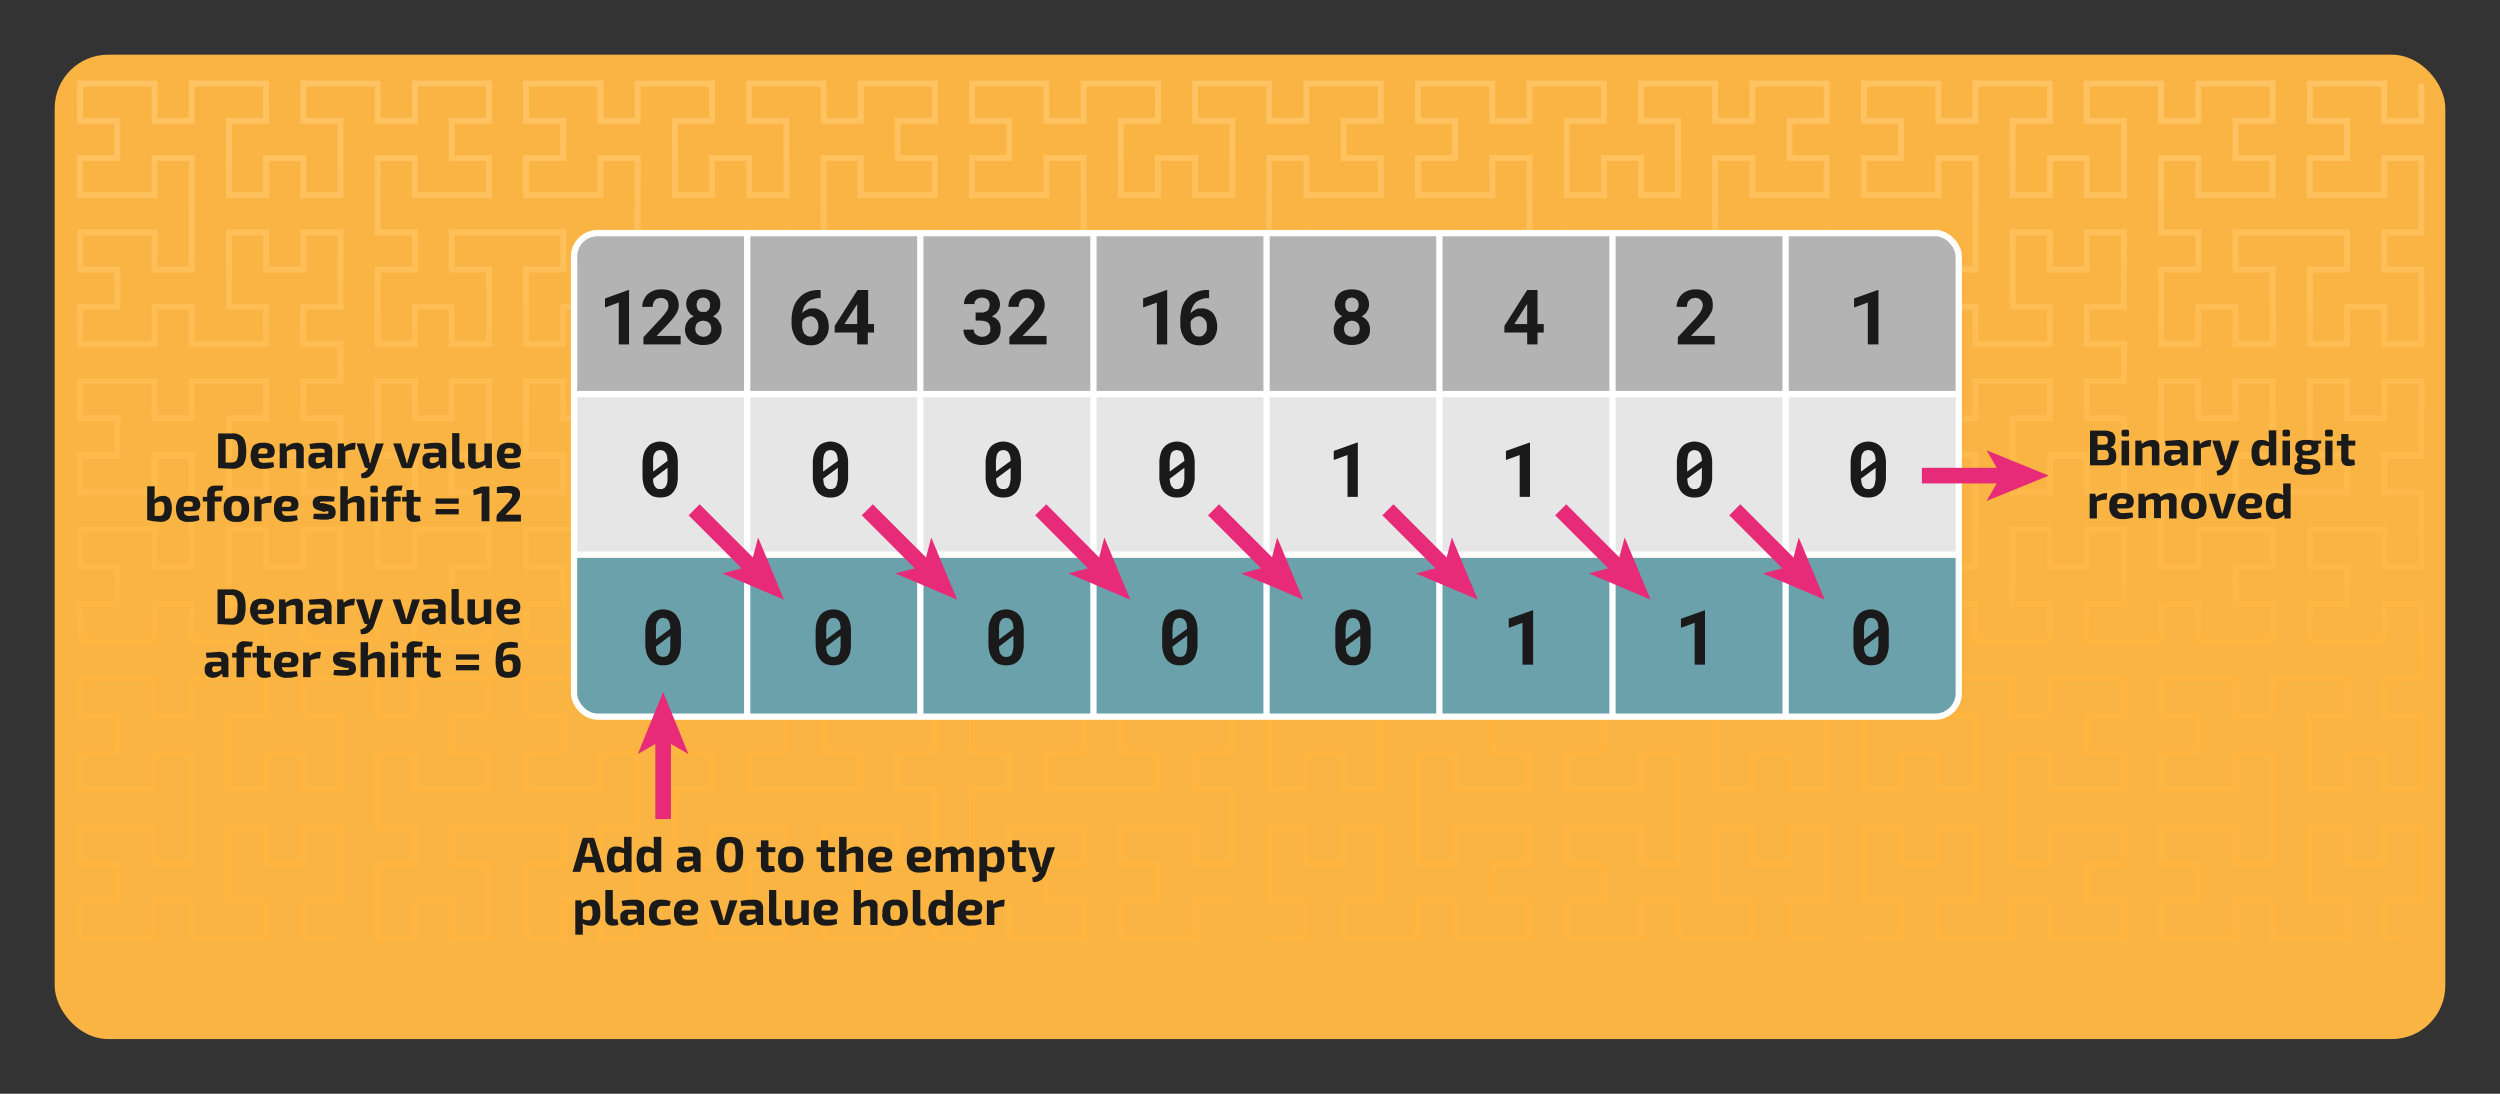 <svg xmlns="http://www.w3.org/2000/svg" xmlns:xlink="http://www.w3.org/1999/xlink" width="800" height="350" viewBox="0 0 800 350"><rect x="0" y="0" width="800" height="350" fill="#333333" stroke="none"/><defs><style>.a{fill:#f9b443;}.b{fill:url(#a);}.c{fill:url(#b);}.d{fill:url(#c);}.e{fill:url(#d);}.f{fill:#b3b3b3;}.g{fill:#6ba1ab;}.h{fill:#e6e6e6;}.i,.k{fill:none;}.i{stroke:#fff;stroke-miterlimit:10;stroke-width:2px;}.j{fill:#1a1a1a;}.k{stroke:#e72b78;stroke-linecap:square;stroke-miterlimit:9;stroke-width:5px;}.l{fill:#e72b78;}</style><linearGradient id="a" x1="685.63" y1="18.57" x2="685.63" y2="347.17" gradientUnits="userSpaceOnUse"><stop offset="0" stop-color="#ffc465"/><stop offset="0.6" stop-color="#ffb53f"/></linearGradient><linearGradient id="b" x1="590.5" y1="18.57" x2="590.5" y2="347.17" xlink:href="#a"/><linearGradient id="c" x1="305.12" y1="18.57" x2="305.12" y2="347.17" xlink:href="#a"/><linearGradient id="d" x1="305.12" y1="18.57" x2="305.12" y2="347.17" xlink:href="#a"/></defs><rect class="a" x="17.5" y="17.5" width="765" height="315" rx="17.1"/><polyline class="b" points="762 301.2 762 287.4 773.9 287.4 773.9 265.6 763.9 265.6 763.9 277.5 750.1 277.5 750.1 265.6 740.1 265.6 740.1 287.4 752 287.4 752 301.2 726.3 301.2 726.3 289.3 716.3 289.3 716.3 301.2 690.6 301.2 690.6 287.4 702.5 287.4 702.5 277.5 690.6 277.5 690.6 263.7 716.3 263.7 716.3 275.5 726.3 275.5 726.3 241.8 716.3 241.8 716.3 253.7 690.6 253.7 690.6 239.9 702.5 239.9 702.5 229.9 690.6 229.9 690.6 216.1 716.3 216.1 716.3 228 726.3 228 726.3 216.1 752 216.1 752 229.9 740.1 229.9 740.1 251.8 750.1 251.8 750.1 239.9 763.9 239.9 763.9 251.8 773.9 251.8 773.9 229.9 762 229.9 762 216.1 773.9 216.1 773.9 194.2 763.9 194.2 763.9 206.1 738.2 206.1 738.2 192.3 750.1 192.3 750.1 182.3 738.2 182.3 738.2 168.5 763.9 168.5 763.9 180.4 773.9 180.4 773.9 158.5 762 158.5 762 144.7 773.9 144.7 773.9 122.9 763.9 122.9 763.9 134.8 750.1 134.8 750.1 122.9 740.1 122.9 740.1 144.7 752 144.7 752 158.5 714.4 158.5 714.4 144.7 726.3 144.7 726.3 122.9 716.3 122.9 716.3 134.8 702.5 134.8 702.5 122.9 692.5 122.9 692.5 144.7 704.4 144.7 704.4 158.5 692.5 158.5 692.5 180.4 702.5 180.4 702.5 168.5 728.2 168.5 728.2 182.3 716.3 182.3 716.3 192.3 728.2 192.3 728.2 206.1 702.5 206.1 702.5 194.2 692.5 194.2 692.5 206.1 666.8 206.1 666.8 192.3 678.7 192.3 678.7 170.4 668.7 170.4 668.7 182.3 655 182.3 655 170.4 645 170.4 645 192.3 656.9 192.3 656.9 206.1 631.2 206.1 631.2 194.2 621.2 194.2 621.2 206.1 595.5 206.1 595.5 192.3 607.4 192.3 607.4 182.3 595.5 182.3 595.5 168.5 621.2 168.5 621.2 180.4 631.2 180.4 631.2 146.7 621.2 146.7 621.2 158.5 595.5 158.5 595.5 144.7 607.4 144.7 607.4 134.8 595.5 134.8 595.5 121 621.2 121 621.2 132.9 631.2 132.9 631.2 121 656.9 121 656.9 134.8 645 134.8 645 156.6 655 156.6 655 144.7 668.7 144.7 668.7 156.6 678.7 156.6 678.7 134.8 666.8 134.8 666.8 121 678.7 121 678.7 111 666.8 111 666.8 97.2 678.7 97.2 678.7 75.3 668.7 75.3 668.7 87.2 655 87.2 655 75.3 645 75.3 645 97.2 656.9 97.2 656.9 111 631.2 111 631.2 99.1 621.2 99.1 621.2 111 595.5 111 595.5 97.2 607.4 97.2 607.4 87.2 595.5 87.2 595.5 73.4 621.2 73.4 621.2 85.3 631.2 85.3 631.2 51.5 621.2 51.5 621.2 63.4 595.5 63.4 595.5 49.6 607.4 49.6 607.4 39.6 595.5 39.6 595.5 25.8 621.2 25.8 621.2 37.7 631.2 37.7 631.2 25.8 656.9 25.8 656.9 39.6 645 39.6 645 61.5 655 61.5 655 49.6 668.7 49.6 668.7 61.5 678.7 61.5 678.7 39.6 666.8 39.6 666.8 25.8 692.5 25.8 692.5 37.7 702.5 37.7 702.5 25.8 728.2 25.8 728.2 39.6 716.3 39.6 716.3 49.6 728.2 49.6 728.2 63.4 702.5 63.4 702.5 51.5 692.5 51.5 692.5 73.4 704.4 73.4 704.4 87.2 692.5 87.2 692.5 109.1 702.5 109.1 702.5 97.2 716.3 97.2 716.3 109.1 726.3 109.1 726.3 87.2 714.4 87.2 714.4 73.4 752 73.4 752 87.2 740.1 87.2 740.1 109.1 750.1 109.1 750.1 97.2 763.9 97.2 763.9 109.1 773.9 109.1 773.9 87.2 762 87.2 762 73.4 773.9 73.4 773.9 51.5 763.9 51.5 763.9 63.4 738.2 63.4 738.2 49.6 750.1 49.6 750.1 39.6 738.2 39.6 738.2 25.8 763.9 25.8 763.9 37.7 773.9 37.7 773.9 26.8 775.8 26.8 775.8 39.6 762 39.6 762 27.7 740.1 27.7 740.1 37.7 752 37.7 752 51.5 740.1 51.5 740.1 61.5 762 61.5 762 49.6 775.8 49.6 775.8 75.3 763.9 75.3 763.9 85.3 775.8 85.3 775.8 111 762 111 762 99.1 752 99.1 752 111 738.2 111 738.2 85.3 750.1 85.3 750.1 75.3 716.3 75.3 716.3 85.3 728.2 85.3 728.2 111 714.4 111 714.4 99.1 704.4 99.1 704.4 111 690.6 111 690.6 85.3 702.5 85.3 702.5 75.3 690.6 75.3 690.6 49.6 704.4 49.6 704.4 61.5 726.3 61.5 726.3 51.5 714.4 51.5 714.4 37.7 726.3 37.7 726.3 27.7 704.4 27.7 704.4 39.6 690.6 39.6 690.6 27.7 668.7 27.7 668.7 37.7 680.6 37.7 680.6 63.4 666.8 63.4 666.8 51.5 656.9 51.5 656.9 63.4 643.1 63.4 643.1 37.7 655 37.7 655 27.7 633.1 27.7 633.1 39.6 619.3 39.6 619.3 27.7 597.4 27.7 597.4 37.7 609.3 37.7 609.3 51.5 597.4 51.5 597.4 61.5 619.3 61.5 619.3 49.6 633.1 49.6 633.1 87.2 619.3 87.2 619.3 75.3 597.4 75.3 597.4 85.3 609.3 85.3 609.3 99.1 597.4 99.1 597.4 109.1 619.3 109.1 619.3 97.2 633.1 97.2 633.1 109.1 655 109.1 655 99.1 643.1 99.1 643.1 73.4 656.9 73.4 656.9 85.3 666.8 85.3 666.8 73.4 680.6 73.4 680.6 99.1 668.7 99.1 668.7 109.1 680.6 109.1 680.6 122.9 668.7 122.9 668.7 132.9 680.6 132.9 680.6 158.5 666.8 158.5 666.8 146.7 656.9 146.7 656.9 158.5 643.1 158.5 643.1 132.9 655 132.9 655 122.9 633.1 122.9 633.1 134.8 619.3 134.8 619.3 122.9 597.4 122.9 597.4 132.9 609.3 132.9 609.3 146.7 597.4 146.7 597.4 156.6 619.3 156.6 619.3 144.7 633.1 144.7 633.1 182.3 619.3 182.3 619.3 170.4 597.4 170.4 597.4 180.4 609.3 180.4 609.3 194.2 597.4 194.2 597.4 204.2 619.3 204.2 619.3 192.3 633.1 192.3 633.1 204.2 655 204.2 655 194.2 643.1 194.2 643.1 168.5 656.9 168.5 656.9 180.4 666.8 180.4 666.8 168.5 680.6 168.5 680.6 194.2 668.7 194.2 668.7 204.2 690.6 204.2 690.6 192.3 704.4 192.3 704.4 204.2 726.3 204.2 726.3 194.2 714.4 194.2 714.4 180.4 726.3 180.4 726.3 170.4 704.4 170.4 704.4 182.3 690.6 182.3 690.6 156.6 702.5 156.6 702.5 146.7 690.6 146.7 690.6 121 704.4 121 704.4 132.9 714.4 132.9 714.4 121 728.2 121 728.2 146.7 716.3 146.7 716.3 156.6 750.1 156.6 750.1 146.7 738.2 146.7 738.2 121 752 121 752 132.9 762 132.9 762 121 775.8 121 775.8 146.7 763.9 146.7 763.9 156.6 775.8 156.6 775.8 182.3 762 182.3 762 170.4 740.1 170.4 740.1 180.4 752 180.4 752 194.2 740.1 194.2 740.1 204.2 762 204.2 762 192.3 775.8 192.3 775.8 218 763.9 218 763.9 228 775.8 228 775.8 253.7 762 253.7 762 241.8 752 241.8 752 253.7 738.2 253.7 738.2 228 750.1 228 750.1 218 728.2 218 728.2 229.9 714.4 229.9 714.4 218 692.5 218 692.5 228 704.4 228 704.4 241.8 692.5 241.8 692.5 251.8 714.4 251.8 714.4 239.9 728.2 239.9 728.2 277.5 714.4 277.5 714.4 265.6 692.5 265.6 692.5 275.5 704.4 275.5 704.4 289.3 692.5 289.3 692.5 299.3 714.4 299.3 714.4 287.4 728.2 287.4 728.2 299.3 750.1 299.3 750.1 289.3 738.2 289.3 738.2 263.7 752 263.7 752 275.5 762 275.5 762 263.7 775.8 263.7 775.8 289.3 763.9 289.3 763.9 299.3 775.8 299.3"/><polyline class="c" points="583.6 301.2 571.7 301.2 571.7 287.4 583.6 287.4 583.6 265.6 573.6 265.6 573.6 277.5 559.8 277.5 559.8 265.6 549.8 265.6 549.8 287.4 561.7 287.4 561.7 301.2 536 301.2 536 289.3 526.1 289.3 526.1 301.2 500.4 301.2 500.4 287.4 512.3 287.4 512.3 277.5 500.4 277.5 500.4 263.7 526.1 263.7 526.1 275.5 536 275.5 536 241.8 526.1 241.8 526.1 253.7 500.4 253.7 500.4 239.9 512.3 239.9 512.3 229.9 500.4 229.9 500.4 216.1 526.1 216.1 526.1 228 536 228 536 216.1 561.7 216.1 561.7 229.9 549.8 229.9 549.8 251.8 559.8 251.8 559.8 239.9 573.6 239.9 573.6 251.8 583.6 251.8 583.6 229.9 571.7 229.9 571.7 216.1 609.3 216.1 609.3 229.9 597.4 229.9 597.4 251.8 607.4 251.8 607.4 239.9 621.2 239.9 621.2 251.8 631.2 251.8 631.2 229.9 619.3 229.9 619.3 216.1 645 216.1 645 228 655 228 655 216.1 680.6 216.1 680.6 229.9 668.7 229.9 668.7 239.9 680.6 239.9 680.6 253.7 655 253.7 655 241.8 645 241.8 645 275.5 655 275.5 655 263.7 680.6 263.7 680.6 277.5 668.7 277.5 668.7 287.4 680.6 287.4 680.6 301.2 655 301.2 655 289.3 645 289.3 645 301.2 619.3 301.2 619.3 287.4 631.2 287.4 631.2 265.6 621.2 265.6 621.2 277.5 607.4 277.5 607.4 265.6 597.4 265.6 597.4 287.4 609.3 287.4 609.3 301.2 597.4 301.2 595.5 299.3 607.4 299.3 607.4 289.3 595.5 289.3 595.5 263.7 609.3 263.7 609.3 275.5 619.3 275.5 619.3 263.7 633.1 263.7 633.1 289.3 621.2 289.3 621.2 299.3 643.1 299.3 643.1 287.4 656.9 287.4 656.9 299.3 678.7 299.3 678.7 289.3 666.8 289.3 666.8 275.5 678.7 275.5 678.7 265.6 656.9 265.6 656.9 277.5 643.1 277.5 643.1 239.9 656.9 239.9 656.9 251.8 678.7 251.8 678.7 241.8 666.8 241.8 666.8 228 678.7 228 678.7 218 656.9 218 656.9 229.9 643.1 229.9 643.1 218 621.2 218 621.2 228 633.1 228 633.1 253.7 619.3 253.7 619.3 241.8 609.3 241.8 609.3 253.7 595.5 253.7 595.5 228 607.4 228 607.4 218 573.6 218 573.6 228 585.5 228 585.5 253.7 571.7 253.7 571.7 241.8 561.7 241.8 561.7 253.7 547.9 253.7 547.9 228 559.8 228 559.8 218 537.9 218 537.9 229.9 524.2 229.9 524.2 218 502.3 218 502.3 228 514.2 228 514.2 241.8 502.3 241.8 502.3 251.8 524.2 251.8 524.2 239.9 537.9 239.9 537.9 277.5 524.2 277.5 524.2 265.6 502.3 265.6 502.3 275.5 514.2 275.5 514.2 289.3 502.3 289.3 502.3 299.3 524.2 299.3 524.2 287.4 537.9 287.4 537.9 299.3 559.8 299.3 559.8 289.3 547.9 289.3 547.9 263.7 561.7 263.7 561.7 275.5 571.7 275.5 571.7 263.7 585.5 263.7 585.5 289.3 573.6 289.3 573.6 299.3 585.5 299.3"/><polyline class="d" points="228.8 287.4 228.8 299.3 250.7 299.3 250.7 289.3 238.8 289.3 238.8 275.5 250.7 275.5 250.7 265.6 228.8 265.6 228.8 277.5 215 277.5 215 251.8 226.9 251.8 226.9 241.8 215 241.8 215 216.1 228.8 216.1 228.8 228 238.8 228 238.8 216.1 252.6 216.1 252.6 241.8 240.7 241.8 240.7 251.8 274.4 251.8 274.4 241.8 262.6 241.8 262.6 216.1 276.4 216.1 276.4 228 286.3 228 286.3 216.1 300.1 216.1 300.1 241.8 288.2 241.8 288.2 251.8 300.1 251.8 300.1 277.5 286.3 277.5 286.3 265.6 264.5 265.6 264.5 275.5 276.4 275.5 276.4 289.3 264.5 289.3 264.5 299.3 286.3 299.3 286.3 287.4 300.1 287.4 300.1 299.3 310.1 299.3 310.1 287.4 323.9 287.4 323.9 299.3 345.8 299.3 345.8 289.3 333.9 289.3 333.9 275.5 345.8 275.5 345.8 265.6 323.9 265.6 323.9 277.5 310.1 277.5 310.1 251.8 322 251.8 322 241.8 310.1 241.8 310.1 216.1 323.9 216.1 323.9 228 333.9 228 333.9 216.1 347.7 216.1 347.7 241.8 335.8 241.8 335.8 251.8 369.6 251.8 369.6 241.8 357.7 241.8 357.7 216.1 371.5 216.1 371.5 228 381.5 228 381.5 216.1 395.3 216.1 395.3 241.8 383.4 241.8 383.4 251.8 395.3 251.8 395.3 277.5 381.5 277.5 381.5 265.6 359.6 265.6 359.6 275.5 371.5 275.5 371.5 289.3 359.6 289.3 359.6 299.3 381.5 299.3 381.5 287.4 395.3 287.4 393.4 289.3 383.4 289.3 383.4 301.2 357.7 301.2 357.7 287.4 369.6 287.4 369.6 277.5 357.7 277.5 357.7 263.7 383.4 263.7 383.4 275.5 393.4 275.5 393.4 253.7 381.5 253.7 381.5 239.9 393.4 239.9 393.4 218 383.4 218 383.4 229.9 369.6 229.9 369.6 218 359.6 218 359.6 239.9 371.5 239.9 371.5 253.7 333.9 253.7 333.9 239.9 345.8 239.9 345.8 218 335.8 218 335.8 229.9 322 229.9 322 218 312 218 312 239.9 323.9 239.9 323.9 253.7 312 253.7 312 275.5 322 275.5 322 263.7 347.7 263.7 347.7 277.5 335.8 277.5 335.8 287.4 347.7 287.4 347.7 301.2 322 301.2 322 289.3 312 289.3 312 301.2 298.2 301.2 298.2 289.3 288.2 289.3 288.2 301.2 262.6 301.2 262.6 287.4 274.4 287.4 274.4 277.5 262.6 277.5 262.6 263.7 288.2 263.7 288.2 275.5 298.2 275.5 298.2 253.7 286.3 253.7 286.3 239.9 298.2 239.9 298.2 218 288.2 218 288.2 229.9 274.4 229.9 274.4 218 264.5 218 264.5 239.9 276.4 239.9 276.4 253.7 238.8 253.7 238.8 239.9 250.7 239.9 250.7 218 240.7 218 240.7 229.9 226.9 229.9 226.9 218 216.9 218 216.9 239.9 228.8 239.9 228.8 253.7 216.9 253.7 216.9 275.5 226.9 275.5 226.9 263.7 252.6 263.7 252.6 277.5 240.7 277.5 240.7 287.4 252.6 287.4 252.6 301.2 226.9 301.2 226.9 289.3"/><polyline class="e" points="108 301.2 96.1 301.2 96.1 287.4 108 287.4 108 265.6 98 265.6 98 277.5 84.2 277.5 84.2 265.6 74.2 265.6 74.2 287.4 86.1 287.4 86.1 301.2 60.4 301.2 60.4 289.3 50.4 289.3 50.4 301.2 24.7 301.2 24.7 287.4 36.6 287.4 36.6 277.5 24.7 277.5 24.7 263.7 50.4 263.7 50.4 275.5 60.4 275.5 60.4 241.8 50.4 241.8 50.4 253.7 24.7 253.7 24.7 239.9 36.6 239.9 36.6 229.9 24.7 229.9 24.7 216.1 50.4 216.1 50.4 228 60.4 228 60.4 216.1 86.1 216.1 86.1 229.9 74.2 229.9 74.2 251.8 84.2 251.8 84.2 239.9 98 239.9 98 251.8 108 251.8 108 229.9 96.1 229.9 96.1 216.1 121.8 216.1 121.8 228 131.8 228 131.8 216.1 157.4 216.1 157.4 229.9 145.5 229.9 145.5 239.9 157.4 239.9 157.4 253.7 131.8 253.7 131.8 241.8 121.8 241.8 121.8 263.7 133.7 263.7 133.7 277.5 121.8 277.5 121.8 299.3 131.8 299.3 131.8 287.4 145.5 287.4 145.5 299.3 155.5 299.3 155.5 277.5 143.6 277.5 143.6 263.7 181.2 263.7 181.2 277.5 169.3 277.5 169.3 299.3 179.3 299.3 179.3 287.4 193.1 287.4 193.1 299.3 203.1 299.3 203.1 277.5 191.2 277.5 191.2 263.7 203.1 263.7 203.1 241.8 193.1 241.8 193.1 253.7 167.4 253.7 167.4 239.9 179.3 239.9 179.3 229.9 167.4 229.9 167.4 216.1 193.1 216.1 193.1 228 203.1 228 203.1 194.2 193.1 194.2 193.1 206.1 167.4 206.1 167.4 192.3 179.3 192.3 179.3 182.3 167.4 182.3 167.4 168.5 193.1 168.5 193.1 180.4 203.1 180.4 203.1 158.5 191.2 158.5 191.2 144.7 203.1 144.7 203.1 122.9 193.1 122.9 193.1 134.8 179.3 134.8 179.3 122.9 169.3 122.9 169.3 144.7 181.2 144.7 181.2 158.5 143.6 158.5 143.6 144.7 155.5 144.7 155.5 122.9 145.5 122.9 145.5 134.8 131.8 134.8 131.8 122.9 121.8 122.9 121.8 144.7 133.7 144.7 133.7 158.5 121.8 158.5 121.8 180.4 131.8 180.4 131.8 168.5 157.4 168.5 157.4 182.3 145.5 182.3 145.5 192.3 157.4 192.3 157.4 206.1 131.8 206.1 131.8 194.2 121.8 194.2 121.8 206.1 96.1 206.1 96.1 192.3 108 192.3 108 170.4 98 170.4 98 182.3 84.2 182.3 84.2 170.4 74.2 170.4 74.2 192.3 86.1 192.3 86.1 206.1 60.4 206.1 60.4 194.2 50.4 194.2 50.4 206.1 24.7 206.1 24.7 192.3 36.6 192.3 36.6 182.3 24.7 182.3 24.7 168.5 50.4 168.5 50.4 180.4 60.4 180.4 60.4 146.7 50.4 146.7 50.4 158.5 24.7 158.5 24.7 144.7 36.6 144.7 36.6 134.8 24.7 134.8 24.7 121 50.4 121 50.4 132.9 60.4 132.9 60.4 121 86.1 121 86.1 134.8 74.2 134.8 74.2 156.6 84.2 156.6 84.2 144.7 98 144.7 98 156.6 108 156.6 108 134.8 96.1 134.8 96.1 121 108 121 108 111 96.1 111 96.1 97.2 108 97.2 108 75.3 98 75.3 98 87.2 84.2 87.2 84.2 75.3 74.2 75.3 74.2 97.2 86.1 97.2 86.1 111 60.4 111 60.4 99.1 50.4 99.1 50.4 111 24.7 111 24.7 97.2 36.6 97.2 36.6 87.2 24.7 87.2 24.7 73.4 50.4 73.4 50.4 85.3 60.4 85.3 60.4 51.5 50.4 51.5 50.4 63.4 24.7 63.4 24.7 49.6 36.6 49.6 36.6 39.6 24.7 39.6 24.7 25.8 50.4 25.8 50.4 37.7 60.4 37.7 60.4 25.8 86.1 25.8 86.1 39.6 74.2 39.6 74.2 61.5 84.2 61.5 84.2 49.6 98 49.6 98 61.5 108 61.5 108 39.6 96.1 39.6 96.1 25.8 121.8 25.8 121.8 37.7 131.8 37.7 131.8 25.8 157.4 25.8 157.4 39.6 145.5 39.6 145.5 49.6 157.4 49.6 157.4 63.4 131.8 63.4 131.8 51.5 121.8 51.5 121.8 73.4 133.7 73.4 133.7 87.2 121.8 87.2 121.8 109.1 131.8 109.1 131.8 97.2 145.5 97.2 145.5 109.1 155.5 109.1 155.5 87.2 143.6 87.2 143.6 73.4 181.2 73.4 181.2 87.2 169.3 87.2 169.3 109.1 179.3 109.1 179.3 97.2 193.1 97.2 193.1 109.1 203.1 109.1 203.1 87.2 191.2 87.2 191.2 73.4 203.1 73.4 203.1 51.5 193.1 51.5 193.1 63.4 167.4 63.4 167.4 49.6 179.3 49.6 179.3 39.6 167.4 39.6 167.4 25.8 193.1 25.8 193.1 37.7 203.1 37.7 203.1 25.8 228.8 25.8 228.8 39.6 216.9 39.6 216.9 61.5 226.9 61.5 226.9 49.6 240.7 49.6 240.7 61.5 250.7 61.5 250.7 39.6 238.8 39.6 238.8 25.8 264.5 25.8 264.5 37.7 274.4 37.7 274.4 25.8 300.1 25.8 300.1 39.6 288.2 39.6 288.2 49.6 300.1 49.6 300.1 63.4 274.4 63.4 274.4 51.5 264.5 51.5 264.5 85.3 274.4 85.3 274.4 73.4 300.1 73.4 300.1 87.2 288.2 87.2 288.2 97.2 300.1 97.2 300.1 111 274.4 111 274.4 99.1 264.5 99.1 264.5 111 238.8 111 238.8 97.2 250.7 97.2 250.7 75.3 240.7 75.3 240.7 87.2 226.9 87.2 226.9 75.3 216.9 75.3 216.9 97.2 228.8 97.2 228.8 111 216.9 111 216.9 132.9 226.9 132.9 226.9 121 252.6 121 252.6 134.8 240.7 134.8 240.7 144.7 252.6 144.7 252.6 158.5 226.9 158.5 226.9 146.7 216.9 146.7 216.9 168.5 228.8 168.5 228.8 182.3 216.9 182.3 216.9 204.2 226.9 204.2 226.9 192.3 240.7 192.3 240.7 204.2 250.7 204.2 250.7 182.3 238.8 182.3 238.8 168.5 276.4 168.5 276.4 182.3 264.5 182.3 264.5 204.2 274.4 204.2 274.4 192.3 288.2 192.3 288.2 204.2 298.2 204.2 298.2 182.3 286.3 182.3 286.3 168.5 298.2 168.5 298.2 146.7 288.2 146.7 288.2 158.5 262.6 158.5 262.6 144.7 274.4 144.7 274.4 134.8 262.6 134.8 262.6 121 288.2 121 288.2 132.9 298.2 132.9 298.2 121 312 121 312 132.9 322 132.9 322 121 347.7 121 347.7 134.8 335.8 134.8 335.8 144.7 347.7 144.7 347.7 158.5 322 158.5 322 146.7 312 146.7 312 168.5 323.9 168.5 323.9 182.3 312 182.3 312 204.2 322 204.2 322 192.3 335.8 192.3 335.8 204.2 345.8 204.2 345.8 182.3 333.9 182.3 333.9 168.5 371.5 168.5 371.5 182.3 359.6 182.3 359.6 204.2 369.6 204.2 369.6 192.3 383.4 192.3 383.4 204.2 393.4 204.2 393.4 182.3 381.5 182.3 381.5 168.5 393.4 168.5 393.4 146.7 383.4 146.7 383.4 158.5 357.7 158.5 357.7 144.7 369.6 144.7 369.6 134.8 357.7 134.8 357.7 121 383.4 121 383.4 132.9 393.4 132.9 393.4 111 381.5 111 381.5 97.2 393.4 97.2 393.4 75.3 383.4 75.3 383.4 87.2 369.6 87.2 369.6 75.3 359.6 75.3 359.6 97.2 371.5 97.2 371.5 111 345.8 111 345.8 99.1 335.8 99.1 335.8 111 310.1 111 310.1 97.2 322 97.2 322 87.2 310.1 87.2 310.1 73.4 335.8 73.4 335.8 85.3 345.8 85.3 345.8 51.5 335.8 51.5 335.8 63.4 310.1 63.4 310.1 49.6 322 49.6 322 39.6 310.1 39.6 310.1 25.8 335.8 25.8 335.8 37.7 345.8 37.7 345.8 25.8 371.5 25.8 371.5 39.6 359.6 39.6 359.6 61.5 369.6 61.5 369.6 49.6 383.4 49.6 383.4 61.5 393.4 61.5 393.4 39.6 381.5 39.6 381.5 25.8 407.1 25.8 407.1 37.7 417.1 37.7 417.1 25.8 442.8 25.8 442.8 39.6 430.9 39.6 430.9 49.6 442.8 49.6 442.8 63.4 417.1 63.4 417.1 51.5 407.1 51.5 407.1 73.4 419 73.4 419 87.2 407.1 87.2 407.1 109.1 417.1 109.1 417.1 97.2 430.9 97.2 430.9 109.1 440.9 109.1 440.9 87.2 429 87.2 429 73.4 466.6 73.4 466.6 87.2 454.7 87.2 454.7 109.1 464.7 109.1 464.7 97.2 478.5 97.2 478.5 109.1 488.5 109.1 488.5 87.2 476.6 87.2 476.6 73.4 488.5 73.4 488.5 51.5 478.5 51.5 478.5 63.4 452.8 63.4 452.8 49.6 464.7 49.6 464.7 39.6 452.8 39.6 452.8 25.8 478.5 25.8 478.5 37.7 488.5 37.7 488.5 25.8 514.2 25.8 514.2 39.6 502.3 39.6 502.3 61.5 512.3 61.5 512.3 49.6 526.1 49.6 526.1 61.5 536 61.5 536 39.6 524.2 39.6 524.2 25.8 549.8 25.8 549.8 37.7 559.8 37.7 559.8 25.8 585.5 25.8 585.5 39.6 573.6 39.6 573.6 49.6 585.5 49.6 585.5 63.4 559.8 63.4 559.8 51.5 549.8 51.5 549.8 85.3 559.8 85.3 559.8 73.4 585.5 73.4 585.5 87.2 573.6 87.2 573.6 97.2 585.5 97.2 585.5 111 559.8 111 559.8 99.1 549.8 99.1 549.8 111 524.2 111 524.2 97.2 536 97.2 536 75.3 526.1 75.3 526.1 87.2 512.3 87.2 512.3 75.3 502.3 75.3 502.3 97.2 514.2 97.2 514.2 111 502.3 111 502.3 121 514.2 121 514.2 134.8 502.3 134.8 502.3 156.6 512.3 156.6 512.3 144.7 526.1 144.7 526.1 156.6 536 156.6 536 134.8 524.2 134.8 524.2 121 549.8 121 549.8 132.9 559.8 132.9 559.8 121 585.5 121 585.5 134.8 573.6 134.8 573.6 144.7 585.5 144.7 585.5 158.5 559.8 158.5 559.8 146.7 549.8 146.7 549.8 180.4 559.8 180.4 559.8 168.5 585.5 168.5 585.5 182.3 573.6 182.3 573.6 192.3 585.5 192.3 585.5 206.1 559.8 206.1 559.8 194.2 549.8 194.2 549.8 206.1 524.2 206.1 524.2 192.3 536 192.3 536 170.4 526.1 170.4 526.1 182.3 512.3 182.3 512.3 170.4 502.3 170.4 502.3 192.3 514.2 192.3 514.2 206.1 488.5 206.1 488.5 194.2 478.5 194.2 478.5 206.1 452.8 206.1 452.8 192.3 464.7 192.3 464.7 182.3 452.8 182.3 452.8 168.5 478.5 168.5 478.5 180.4 488.5 180.4 488.5 158.5 476.6 158.5 476.6 144.7 488.5 144.7 488.5 122.9 478.5 122.9 478.5 134.8 464.7 134.8 464.7 122.9 454.7 122.9 454.7 144.7 466.6 144.7 466.6 158.5 429 158.5 429 144.7 440.9 144.7 440.9 122.9 430.9 122.9 430.9 134.8 417.1 134.8 417.1 122.9 407.1 122.9 407.1 144.7 419 144.7 419 158.5 407.1 158.5 407.1 180.4 417.1 180.4 417.1 168.5 442.8 168.5 442.8 182.3 430.9 182.3 430.9 192.3 442.8 192.3 442.8 206.1 417.1 206.1 417.1 194.2 407.1 194.2 407.1 216.1 419 216.1 419 229.9 407.1 229.9 407.1 251.8 417.1 251.8 417.1 239.9 430.9 239.9 430.9 251.8 440.9 251.8 440.9 229.9 429 229.9 429 216.1 454.7 216.1 454.7 228 464.7 228 464.7 216.1 490.4 216.1 490.4 229.9 478.5 229.9 478.5 239.9 490.4 239.9 490.4 253.7 464.7 253.7 464.7 241.8 454.7 241.8 454.7 275.5 464.7 275.5 464.7 263.7 490.4 263.7 490.4 277.5 478.5 277.5 478.5 287.4 490.4 287.4 490.4 301.2 464.7 301.2 464.7 289.3 454.7 289.3 454.7 301.2 429 301.2 429 287.4 440.9 287.4 440.9 265.6 430.9 265.6 430.9 277.5 417.1 277.5 417.1 265.6 407.1 265.6 407.1 287.4 419 287.4 419 301.2 407.1 301.2 405.2 299.3 417.1 299.3 417.1 289.3 405.2 289.3 405.2 263.7 419 263.7 419 275.5 429 275.5 429 263.7 442.8 263.7 442.8 289.3 430.9 289.3 430.9 299.3 452.8 299.3 452.8 287.4 466.6 287.4 466.6 299.3 488.5 299.3 488.5 289.3 476.6 289.3 476.6 275.5 488.5 275.5 488.5 265.6 466.6 265.6 466.6 277.5 452.8 277.5 452.8 239.9 466.6 239.9 466.6 251.8 488.5 251.8 488.5 241.8 476.6 241.8 476.6 228 488.5 228 488.5 218 466.6 218 466.6 229.9 452.8 229.9 452.8 218 430.9 218 430.9 228 442.8 228 442.8 253.7 429 253.7 429 241.8 419 241.8 419 253.7 405.2 253.7 405.2 228 417.1 228 417.1 218 405.2 218 405.2 192.3 419 192.3 419 204.2 440.9 204.2 440.9 194.2 429 194.2 429 180.4 440.9 180.4 440.9 170.4 419 170.4 419 182.3 405.2 182.3 405.2 156.6 417.1 156.6 417.1 146.7 405.2 146.7 405.2 121 419 121 419 132.9 429 132.9 429 121 442.8 121 442.8 146.7 430.9 146.7 430.9 156.6 464.7 156.6 464.7 146.7 452.8 146.7 452.8 121 466.6 121 466.6 132.9 476.6 132.9 476.6 121 490.4 121 490.4 146.7 478.5 146.7 478.5 156.6 490.4 156.6 490.4 182.3 476.6 182.3 476.6 170.4 454.7 170.4 454.7 180.4 466.6 180.4 466.6 194.2 454.7 194.2 454.7 204.2 476.6 204.2 476.6 192.3 490.4 192.3 490.4 204.2 512.3 204.2 512.3 194.2 500.4 194.2 500.4 168.5 514.2 168.5 514.2 180.4 524.2 180.4 524.2 168.5 537.9 168.5 537.9 194.2 526.1 194.2 526.1 204.2 547.9 204.2 547.9 192.3 561.7 192.3 561.7 204.2 583.6 204.2 583.6 194.2 571.7 194.2 571.7 180.4 583.6 180.4 583.6 170.4 561.7 170.4 561.7 182.3 547.9 182.3 547.9 144.7 561.7 144.7 561.7 156.6 583.6 156.6 583.6 146.7 571.7 146.7 571.7 132.9 583.6 132.9 583.6 122.9 561.7 122.9 561.7 134.8 547.9 134.8 547.9 122.9 526.1 122.9 526.1 132.9 537.9 132.9 537.9 158.5 524.2 158.5 524.2 146.7 514.2 146.7 514.2 158.5 500.4 158.5 500.4 132.9 512.3 132.9 512.3 122.9 500.4 122.9 500.4 109.1 512.3 109.1 512.3 99.1 500.4 99.1 500.4 73.4 514.2 73.4 514.2 85.3 524.2 85.3 524.2 73.4 537.9 73.4 537.9 99.1 526.1 99.1 526.1 109.1 547.9 109.1 547.9 97.2 561.7 97.2 561.7 109.1 583.6 109.1 583.6 99.1 571.7 99.1 571.7 85.3 583.6 85.3 583.6 75.3 561.7 75.3 561.7 87.2 547.9 87.2 547.9 49.6 561.7 49.6 561.7 61.5 583.6 61.5 583.6 51.5 571.7 51.5 571.7 37.7 583.6 37.7 583.6 27.7 561.7 27.7 561.7 39.6 547.9 39.6 547.9 27.7 526.1 27.7 526.1 37.7 537.9 37.7 537.9 63.4 524.2 63.4 524.2 51.5 514.2 51.5 514.2 63.4 500.4 63.4 500.4 37.7 512.3 37.7 512.3 27.7 490.4 27.7 490.4 39.6 476.6 39.6 476.6 27.7 454.7 27.7 454.7 37.7 466.6 37.7 466.6 51.5 454.7 51.5 454.7 61.5 476.6 61.5 476.6 49.6 490.4 49.6 490.4 75.3 478.5 75.3 478.5 85.3 490.4 85.3 490.4 111 476.6 111 476.6 99.1 466.6 99.1 466.6 111 452.8 111 452.8 85.3 464.7 85.3 464.7 75.3 430.9 75.3 430.9 85.3 442.8 85.3 442.8 111 429 111 429 99.1 419 99.1 419 111 405.2 111 405.2 85.3 417.1 85.3 417.1 75.3 405.2 75.3 405.2 49.6 419 49.6 419 61.5 440.9 61.5 440.9 51.5 429 51.5 429 37.7 440.9 37.7 440.9 27.7 419 27.7 419 39.6 405.2 39.6 405.2 27.7 383.4 27.7 383.4 37.7 395.3 37.7 395.3 63.4 381.5 63.4 381.5 51.5 371.5 51.5 371.5 63.4 357.7 63.4 357.7 37.7 369.6 37.7 369.6 27.7 347.7 27.7 347.7 39.6 333.9 39.6 333.9 27.7 312 27.7 312 37.7 323.9 37.7 323.9 51.5 312 51.5 312 61.5 333.9 61.5 333.9 49.6 347.7 49.6 347.7 87.2 333.9 87.2 333.9 75.3 312 75.3 312 85.3 323.9 85.3 323.9 99.1 312 99.1 312 109.1 333.9 109.1 333.9 97.2 347.7 97.2 347.7 109.1 369.6 109.1 369.6 99.1 357.7 99.1 357.7 73.4 371.5 73.4 371.5 85.3 381.5 85.3 381.5 73.4 395.3 73.4 395.3 99.1 383.4 99.1 383.4 109.1 395.3 109.1 395.3 134.8 381.5 134.8 381.5 122.9 359.6 122.9 359.6 132.9 371.5 132.9 371.5 146.7 359.6 146.7 359.6 156.6 381.5 156.6 381.5 144.7 395.3 144.7 395.3 170.4 383.4 170.4 383.4 180.4 395.3 180.4 395.3 206.1 381.5 206.1 381.5 194.2 371.5 194.2 371.5 206.1 357.7 206.1 357.7 180.4 369.6 180.4 369.6 170.4 335.8 170.4 335.8 180.4 347.7 180.4 347.7 206.1 333.9 206.1 333.9 194.2 323.9 194.2 323.9 206.1 310.1 206.1 310.1 180.4 322 180.4 322 170.4 310.1 170.4 310.1 144.7 323.9 144.7 323.9 156.6 345.8 156.6 345.8 146.7 333.9 146.7 333.9 132.9 345.8 132.9 345.8 122.9 323.9 122.9 323.9 134.8 310.1 134.8 310.1 122.9 300.1 122.9 300.1 134.8 286.3 134.8 286.3 122.9 264.5 122.9 264.5 132.9 276.4 132.9 276.4 146.7 264.5 146.7 264.5 156.6 286.3 156.6 286.3 144.7 300.1 144.7 300.1 170.4 288.2 170.4 288.2 180.4 300.1 180.4 300.1 206.1 286.3 206.1 286.3 194.2 276.4 194.2 276.4 206.1 262.6 206.1 262.6 180.4 274.4 180.4 274.4 170.4 240.7 170.4 240.7 180.4 252.6 180.4 252.6 206.1 238.8 206.1 238.8 194.2 228.8 194.2 228.8 206.1 215 206.1 215 180.4 226.9 180.4 226.9 170.4 215 170.4 215 144.7 228.8 144.7 228.8 156.6 250.7 156.6 250.7 146.7 238.8 146.7 238.8 132.9 250.7 132.9 250.7 122.9 228.8 122.9 228.8 134.8 215 134.8 215 109.1 226.9 109.1 226.9 99.1 215 99.1 215 73.4 228.8 73.4 228.8 85.3 238.8 85.3 238.8 73.4 252.6 73.4 252.6 99.1 240.7 99.1 240.7 109.1 262.6 109.1 262.6 97.2 276.4 97.2 276.4 109.1 298.2 109.1 298.2 99.1 286.3 99.1 286.3 85.3 298.2 85.3 298.2 75.3 276.4 75.3 276.4 87.2 262.6 87.2 262.6 49.6 276.4 49.6 276.4 61.5 298.2 61.5 298.2 51.5 286.3 51.5 286.3 37.7 298.2 37.7 298.2 27.7 276.4 27.7 276.4 39.6 262.6 39.6 262.6 27.7 240.7 27.7 240.7 37.7 252.6 37.7 252.6 63.4 238.8 63.4 238.8 51.5 228.8 51.5 228.8 63.4 215 63.4 215 37.7 226.9 37.7 226.9 27.7 205 27.7 205 39.6 191.2 39.6 191.2 27.7 169.3 27.7 169.3 37.7 181.2 37.7 181.2 51.5 169.3 51.5 169.3 61.5 191.2 61.5 191.2 49.6 205 49.6 205 75.3 193.1 75.3 193.1 85.3 205 85.3 205 111 191.2 111 191.2 99.1 181.2 99.1 181.2 111 167.4 111 167.4 85.3 179.3 85.3 179.3 75.3 145.5 75.3 145.5 85.3 157.4 85.3 157.4 111 143.6 111 143.6 99.1 133.7 99.1 133.7 111 119.9 111 119.9 85.3 131.8 85.3 131.8 75.3 119.9 75.3 119.9 49.6 133.7 49.6 133.7 61.5 155.5 61.5 155.5 51.5 143.6 51.5 143.6 37.7 155.5 37.7 155.5 27.7 133.7 27.7 133.7 39.6 119.9 39.6 119.9 27.7 98 27.7 98 37.7 109.9 37.7 109.9 63.4 96.1 63.4 96.1 51.5 86.1 51.5 86.1 63.4 72.3 63.4 72.3 37.7 84.2 37.7 84.2 27.7 62.3 27.7 62.3 39.6 48.5 39.6 48.5 27.7 26.6 27.7 26.6 37.7 38.5 37.7 38.5 51.5 26.6 51.5 26.6 61.5 48.5 61.5 48.5 49.6 62.3 49.6 62.3 87.2 48.5 87.2 48.5 75.3 26.6 75.3 26.6 85.3 38.5 85.3 38.5 99.1 26.6 99.1 26.6 109.1 48.5 109.1 48.5 97.2 62.3 97.2 62.3 109.1 84.2 109.1 84.2 99.1 72.3 99.1 72.3 73.4 86.1 73.4 86.1 85.3 96.1 85.3 96.1 73.4 109.9 73.4 109.9 99.1 98 99.1 98 109.1 109.9 109.1 109.9 122.9 98 122.9 98 132.9 109.9 132.9 109.9 158.5 96.1 158.5 96.1 146.7 86.1 146.7 86.1 158.5 72.3 158.5 72.3 132.9 84.2 132.9 84.2 122.9 62.3 122.9 62.3 134.8 48.5 134.8 48.5 122.9 26.6 122.9 26.6 132.9 38.5 132.9 38.5 146.7 26.6 146.7 26.6 156.6 48.5 156.6 48.5 144.7 62.3 144.7 62.3 182.3 48.5 182.3 48.5 170.4 26.6 170.4 26.6 180.4 38.5 180.4 38.5 194.2 26.6 194.2 26.6 204.2 48.5 204.2 48.5 192.3 62.3 192.3 62.3 204.2 84.2 204.2 84.2 194.2 72.3 194.2 72.3 168.5 86.1 168.5 86.1 180.4 96.1 180.4 96.1 168.5 109.9 168.5 109.9 194.2 98 194.2 98 204.2 119.9 204.2 119.9 192.3 133.7 192.3 133.7 204.2 155.5 204.2 155.5 194.2 143.6 194.2 143.6 180.4 155.5 180.4 155.5 170.4 133.7 170.4 133.7 182.3 119.9 182.3 119.9 156.6 131.8 156.6 131.8 146.7 119.9 146.7 119.9 121 133.7 121 133.7 132.9 143.6 132.9 143.6 121 157.4 121 157.4 146.7 145.5 146.7 145.5 156.6 179.3 156.6 179.3 146.7 167.4 146.7 167.4 121 181.2 121 181.2 132.9 191.2 132.9 191.2 121 205 121 205 146.7 193.1 146.7 193.1 156.6 205 156.6 205 182.3 191.2 182.3 191.2 170.4 169.3 170.4 169.3 180.4 181.2 180.4 181.2 194.2 169.3 194.2 169.3 204.2 191.2 204.2 191.2 192.3 205 192.3 205 229.9 191.2 229.9 191.2 218 169.3 218 169.3 228 181.2 228 181.2 241.8 169.3 241.8 169.3 251.8 191.2 251.8 191.2 239.9 205 239.9 205 265.6 193.1 265.6 193.1 275.5 205 275.5 205 301.2 191.2 301.2 191.2 289.3 181.2 289.3 181.2 301.2 167.4 301.2 167.4 275.5 179.3 275.5 179.3 265.6 145.5 265.6 145.5 275.5 157.4 275.5 157.4 301.2 143.6 301.2 143.6 289.3 133.7 289.3 133.7 301.2 119.9 301.2 119.9 275.5 131.8 275.5 131.8 265.6 119.9 265.6 119.9 239.9 133.7 239.9 133.7 251.8 155.5 251.8 155.5 241.8 143.6 241.8 143.6 228 155.5 228 155.5 218 133.7 218 133.7 229.9 119.9 229.9 119.9 218 98 218 98 228 109.9 228 109.9 253.7 96.1 253.7 96.1 241.8 86.1 241.8 86.1 253.7 72.3 253.7 72.3 228 84.2 228 84.2 218 62.3 218 62.3 229.9 48.5 229.9 48.5 218 26.6 218 26.6 228 38.5 228 38.5 241.8 26.6 241.8 26.6 251.8 48.5 251.8 48.5 239.9 62.3 239.9 62.3 277.5 48.5 277.5 48.5 265.6 26.6 265.6 26.6 275.5 38.5 275.5 38.5 289.3 26.6 289.3 26.6 299.3 48.5 299.3 48.5 287.4 62.3 287.4 62.3 299.3 84.2 299.3 84.2 289.3 72.3 289.3 72.3 263.7 86.1 263.7 86.1 275.5 96.1 275.5 96.1 263.7 109.9 263.7 109.9 289.3 98 289.3 98 299.3 109.9 299.3"/><path class="f" d="M191,74.6H619.5a7.3,7.3,0,0,1,7.3,7.3v43.6a0,0,0,0,1,0,0H183.7a0,0,0,0,1,0,0V81.9A7.3,7.3,0,0,1,191,74.6Z"/><path class="g" d="M183.7,178.4H626.8a0,0,0,0,1,0,0v43.6a7.3,7.3,0,0,1-7.3,7.3H191a7.3,7.3,0,0,1-7.3-7.3V178.4a0,0,0,0,1,0,0Z"/><rect class="h" x="183.7" y="126.1" width="442.9" height="51.49"/><line class="i" x1="405.3" y1="229.2" x2="405.3" y2="75.2"/><line class="i" x1="349.9" y1="229" x2="349.9" y2="75"/><line class="i" x1="294.5" y1="229" x2="294.5" y2="75"/><line class="i" x1="239.1" y1="229.2" x2="239.1" y2="75.2"/><line class="i" x1="184.1" y1="126.1" x2="626.8" y2="126.1"/><line class="i" x1="571.4" y1="229.2" x2="571.4" y2="75.2"/><line class="i" x1="516" y1="229.2" x2="516" y2="75.2"/><line class="i" x1="460.6" y1="229.2" x2="460.6" y2="75.2"/><rect class="i" x="183.7" y="74.6" width="443.1" height="154.73" rx="7.5"/><line class="i" x1="183.9" y1="177.5" x2="626.6" y2="177.5"/><path class="j" d="M198,110.2V96.8l-4.4,1.6V95.5l7.5-2.7h.2v17.4Z"/><path class="j" d="M205.9,110.2v-2.3l5.6-6,1.1-1.3.8-1.1a3.6,3.6,0,0,0,.4-.9,2.5,2.5,0,0,0,.1-.8,3.6,3.6,0,0,0-.2-1.1,1.6,1.6,0,0,0-.4-.7l-.8-.5-.9-.2-1.2.2a1.6,1.6,0,0,0-.8.6,1.3,1.3,0,0,0-.5.9,2.3,2.3,0,0,0-.2,1.2h-3.4A5.9,5.9,0,0,1,206,96a5.7,5.7,0,0,1,1.2-1.8,6.7,6.7,0,0,1,2-1.2,6.6,6.6,0,0,1,2.5-.4,8.8,8.8,0,0,1,2.4.3,6.2,6.2,0,0,1,1.7,1.1,3.7,3.7,0,0,1,1,1.6,6.5,6.5,0,0,1,.4,2,4.7,4.7,0,0,1-.3,1.7,5.5,5.5,0,0,1-.8,1.5,8.3,8.3,0,0,1-1.2,1.6l-1.5,1.7-3.3,3.4h7.7v2.7Z"/><path class="j" d="M230.3,98.8a2.4,2.4,0,0,1-.6,1.1,2.3,2.3,0,0,1-.7.7,1.8,1.8,0,0,1-.9.6l.9.5.7.6.9,1.4a4.7,4.7,0,0,1,.3,1.7,5.1,5.1,0,0,1-.5,2.2,4.4,4.4,0,0,1-1.2,1.5,4,4,0,0,1-1.8,1,8.5,8.5,0,0,1-2.3.3,8,8,0,0,1-2.3-.3,3.9,3.9,0,0,1-1.9-1,4.4,4.4,0,0,1-1.2-1.5,4.8,4.8,0,0,1-.3-3.5,2.7,2.7,0,0,1,.6-1.2,3.9,3.9,0,0,1,.8-1l1.2-.7-1-.6-.7-.9a3.7,3.7,0,0,1-.5-1.1,4.3,4.3,0,0,1-.2-1.2,4.6,4.6,0,0,1,.4-2.1,5.8,5.8,0,0,1,1.1-1.5,5.1,5.1,0,0,1,1.8-.9,6.6,6.6,0,0,1,2.1-.3,7.8,7.8,0,0,1,2.2.3,5.1,5.1,0,0,1,1.8.9,5.8,5.8,0,0,1,1.1,1.5,4.6,4.6,0,0,1,.4,2.1A6.8,6.8,0,0,1,230.3,98.8Zm-2.9,5.3a2.2,2.2,0,0,0-.5-.8l-.8-.5-1.1-.2-1,.2-.8.5a2.2,2.2,0,0,0-.5.8,3.1,3.1,0,0,0,0,2.2,2.4,2.4,0,0,0,.6.8l.8.5,1,.2,1-.2.8-.5a5.6,5.6,0,0,0,.5-.8,3.1,3.1,0,0,0,0-2.2Zm-.3-7.5-.5-.7a1.8,1.8,0,0,0-.7-.5l-.9-.2-.9.2a1.5,1.5,0,0,0-.6.5,1,1,0,0,0-.4.7,3,3,0,0,0-.2,1,2.9,2.9,0,0,0,.2.9,2,2,0,0,0,.4.8l.7.5H226l.6-.5a2.2,2.2,0,0,0,.5-.8,2.8,2.8,0,0,0,.1-.9A3.1,3.1,0,0,0,227.1,96.6Z"/><path class="j" d="M262.6,95.4h-.2a5.3,5.3,0,0,0-2.3.4,3.9,3.9,0,0,0-1.7.9,6.1,6.1,0,0,0-1.2,1.6,8.7,8.7,0,0,0-.5,1.9l.6-.6.9-.5.9-.4h1.2a3.6,3.6,0,0,1,2.1.5,4.8,4.8,0,0,1,1.6,1.2,6.6,6.6,0,0,1,.9,1.9,8.5,8.5,0,0,1,.3,2.3,5.9,5.9,0,0,1-.4,2.3,6.2,6.2,0,0,1-1.2,1.9,5.9,5.9,0,0,1-1.8,1.3,6.1,6.1,0,0,1-2.4.4,6.6,6.6,0,0,1-2.5-.5,4.5,4.5,0,0,1-1.9-1.4,9.4,9.4,0,0,1-1.2-2.2,8.7,8.7,0,0,1-.5-2.8v-1.2a12.3,12.3,0,0,1,.6-3.9,7.4,7.4,0,0,1,1.7-3,6.8,6.8,0,0,1,2.7-2,9.2,9.2,0,0,1,3.8-.7h.5Zm-4.2,6-.8.4c-.2.1-.3.3-.5.5a1.6,1.6,0,0,0-.4.7v.9a4.4,4.4,0,0,0,.2,1.7,3.3,3.3,0,0,0,.5,1.2l.9.7a1.8,1.8,0,0,0,1,.2,2,2,0,0,0,1.1-.2,2.7,2.7,0,0,0,.8-.7,3.1,3.1,0,0,0,.5-1,4.3,4.3,0,0,0,0-2.6,3.1,3.1,0,0,0-.5-1,2.7,2.7,0,0,0-.8-.7,2,2,0,0,0-1.1-.3Z"/><path class="j" d="M279.7,103.7v2.7h-2v3.8h-3.4v-3.8h-7.2v-2.1l7.3-11.5h3.4v10.9Zm-5.4,0V97.3l-.3.5-3.8,5.9Z"/><path class="j" d="M314,100a2.2,2.2,0,0,0,1.2-.2,2.6,2.6,0,0,0,.9-.5,2,2,0,0,0,.4-.8,3,3,0,0,0,.2-1,2.9,2.9,0,0,0-.2-.9,1.6,1.6,0,0,0-.4-.7l-.8-.5-1.1-.2-.9.2a2,2,0,0,0-.8.4l-.5.6a2.9,2.9,0,0,0-.2.9h-3.3a4.1,4.1,0,0,1,.4-1.9,4.4,4.4,0,0,1,1.2-1.5,5.2,5.2,0,0,1,1.8-1,9,9,0,0,1,4.6,0,5.6,5.6,0,0,1,1.9.9,3.6,3.6,0,0,1,1.1,1.6,4.6,4.6,0,0,1,.5,2.1,3.6,3.6,0,0,1-.2,1.1,3.1,3.1,0,0,1-.5,1,2.4,2.4,0,0,1-.8.9l-1.1.8a5.2,5.2,0,0,1,1.3.6l.9.9a6.1,6.1,0,0,1,.5,1.2,5.3,5.3,0,0,1,.1,1.3,5.4,5.4,0,0,1-.4,2.2,5.1,5.1,0,0,1-1.3,1.6,6.9,6.9,0,0,1-1.9,1,9.9,9.9,0,0,1-2.4.3,7.8,7.8,0,0,1-2.2-.3,6.6,6.6,0,0,1-1.9-.9,4.2,4.2,0,0,1-1.3-1.6,4.6,4.6,0,0,1-.5-2.1h3.3a2.9,2.9,0,0,0,.2.9,1.3,1.3,0,0,0,.6.7l.8.5,1,.2,1.2-.2.8-.5.6-.8a3.4,3.4,0,0,0,.1-1,2.2,2.2,0,0,0-.2-1.2,1.8,1.8,0,0,0-.6-.9,1.9,1.9,0,0,0-.9-.4l-1.2-.2h-1.8V100Z"/><path class="j" d="M323,110.2v-2.3l5.6-6,1.2-1.3.7-1.1a3.6,3.6,0,0,0,.4-.9,2.5,2.5,0,0,0,.1-.8,2,2,0,0,0-.2-1.1,1.6,1.6,0,0,0-.4-.7l-.8-.5-.9-.2-1.2.2a1.6,1.6,0,0,0-.8.6,1.9,1.9,0,0,0-.5.9,2.3,2.3,0,0,0-.2,1.2h-3.3a5.7,5.7,0,0,1,.4-2.2,4.6,4.6,0,0,1,1.3-1.8,5.2,5.2,0,0,1,1.9-1.2,6.9,6.9,0,0,1,2.5-.4,8.8,8.8,0,0,1,2.4.3,6.2,6.2,0,0,1,1.7,1.1,3.7,3.7,0,0,1,1,1.6,4.5,4.5,0,0,1,.4,2,4.7,4.7,0,0,1-.3,1.7,5.5,5.5,0,0,1-.8,1.5l-1.1,1.6-1.6,1.7-3.3,3.4h7.7v2.7Z"/><path class="j" d="M370.2,110.2V96.8l-4.4,1.6V95.5l7.5-2.7h.2v17.4Z"/><path class="j" d="M386.9,95.4h-.2a5.6,5.6,0,0,0-2.3.4,4.6,4.6,0,0,0-1.7.9,4.2,4.2,0,0,0-1.1,1.6,5.3,5.3,0,0,0-.6,1.9l.7-.6.8-.5.9-.4h1.2a4.2,4.2,0,0,1,2.2.5,4.4,4.4,0,0,1,1.5,1.2,6.6,6.6,0,0,1,.9,1.9,8.5,8.5,0,0,1,.3,2.3,5.9,5.9,0,0,1-.4,2.3,4.5,4.5,0,0,1-1.1,1.9,5.3,5.3,0,0,1-1.9,1.3,6.1,6.1,0,0,1-2.4.4,7,7,0,0,1-2.5-.5,5.2,5.2,0,0,1-1.9-1.4,9.4,9.4,0,0,1-1.2-2.2,8.6,8.6,0,0,1-.4-2.8v-1.2a16,16,0,0,1,.5-3.9,8.7,8.7,0,0,1,1.7-3,7.2,7.2,0,0,1,2.8-2,8.9,8.9,0,0,1,3.8-.7h.4Zm-4.2,6-.7.4-.6.5a1.6,1.6,0,0,0-.4.7v.9a7.9,7.9,0,0,0,.2,1.7,2.3,2.3,0,0,0,.6,1.2,2.7,2.7,0,0,0,.8.7,2,2,0,0,0,1.1.2,1.6,1.6,0,0,0,1-.2,2.7,2.7,0,0,0,.8-.7,3.3,3.3,0,0,0,.6-1,8.5,8.5,0,0,0,0-2.6,3.3,3.3,0,0,0-.6-1,2.7,2.7,0,0,0-.8-.7,2,2,0,0,0-1.1-.3Z"/><path class="j" d="M437.9,98.8l-.6,1.1a4.6,4.6,0,0,1-.7.7,2.4,2.4,0,0,1-.9.6l.8.5.7.6a4.2,4.2,0,0,1,.9,1.4,4.7,4.7,0,0,1,.3,1.7,5.1,5.1,0,0,1-.4,2.2,4.4,4.4,0,0,1-1.2,1.5,5,5,0,0,1-1.9,1,9,9,0,0,1-4.6,0,5,5,0,0,1-1.9-1,4.4,4.4,0,0,1-1.2-1.5,5.1,5.1,0,0,1-.4-2.2,2.7,2.7,0,0,1,.2-1.3,3.9,3.9,0,0,1,1.4-2.2l1.1-.7-.9-.6-.8-.9a3.7,3.7,0,0,1-.5-1.1,4.3,4.3,0,0,1-.2-1.2,4.6,4.6,0,0,1,.5-2.1,3.3,3.3,0,0,1,1.1-1.5,4.6,4.6,0,0,1,1.7-.9,8.2,8.2,0,0,1,4.4,0,5.6,5.6,0,0,1,1.7.9,3.3,3.3,0,0,1,1.1,1.5,4.6,4.6,0,0,1,.5,2.1A6.8,6.8,0,0,1,437.9,98.8Zm-3,5.3a2.2,2.2,0,0,0-.5-.8l-.8-.5-1-.2-1,.2-.8.5a2.2,2.2,0,0,0-.5.8,3.1,3.1,0,0,0,0,2.2,2.2,2.2,0,0,0,.5.8l.8.5,1,.2,1-.2.8-.5a2.2,2.2,0,0,0,.5-.8,3.1,3.1,0,0,0,0-2.2Zm-.3-7.5a1.6,1.6,0,0,0-.4-.7l-.7-.5-.9-.2-.9.2a1.8,1.8,0,0,0-.7.5,1.6,1.6,0,0,0-.4.7,3.1,3.1,0,0,0-.1,1,2.8,2.8,0,0,0,.1.9,2,2,0,0,0,.4.8l.7.5h1.8l.7-.5a2,2,0,0,0,.4-.8,2.9,2.9,0,0,0,.2-.9A3,3,0,0,0,434.6,96.6Z"/><path class="j" d="M494,103.7v2.7h-2v3.8h-3.3v-3.8h-7.3v-2.1l7.3-11.5H492v10.9Zm-5.3,0V97.3l-.4.5-3.7,5.9Z"/><path class="j" d="M536.9,110.2v-2.3l5.6-6,1.1-1.3a4.9,4.9,0,0,0,.7-1.1,1.8,1.8,0,0,0,.4-.9,3.1,3.1,0,0,0,.2-.8,3.6,3.6,0,0,0-.2-1.1,2.6,2.6,0,0,0-1.2-1.2l-.9-.2-1.2.2a1.6,1.6,0,0,0-.8.6,1.5,1.5,0,0,0-.6.9,4.3,4.3,0,0,0-.2,1.2h-3.3A5.9,5.9,0,0,1,537,96a5.7,5.7,0,0,1,1.2-1.8,5.6,5.6,0,0,1,2-1.2,6.6,6.6,0,0,1,2.5-.4,8,8,0,0,1,2.3.3,4.2,4.2,0,0,1,1.7,1.1,3.8,3.8,0,0,1,1.1,1.6,6.4,6.4,0,0,1,.3,2,8.8,8.8,0,0,1-.2,1.7,10.9,10.9,0,0,1-.8,1.5,8.3,8.3,0,0,1-1.2,1.6l-1.5,1.7-3.3,3.4h7.6v2.7Z"/><path class="j" d="M597.7,110.2V96.8l-4.4,1.6V95.5l7.6-2.7h.2v17.4Z"/><path class="j" d="M216.6,155.3a6.6,6.6,0,0,1-1.2,2.2,4.5,4.5,0,0,1-1.7,1.3,7.4,7.4,0,0,1-4.8,0,5.5,5.5,0,0,1-1.7-1.3,6.6,6.6,0,0,1-1.2-2.2,12.1,12.1,0,0,1-.4-3v-4.1a13.6,13.6,0,0,1,.4-3,6.1,6.1,0,0,1,1.2-2.1,3.7,3.7,0,0,1,1.7-1.3,6,6,0,0,1,2.4-.5,5.9,5.9,0,0,1,2.3.5,4.6,4.6,0,0,1,1.8,1.3,6.1,6.1,0,0,1,1.2,2.1,13.9,13.9,0,0,1,.3,3v4.1A12.6,12.6,0,0,1,216.6,155.3Zm-3-7.8a7.2,7.2,0,0,0-.2-1.7,1.7,1.7,0,0,0-.6-1.1c-.1-.3-.4-.4-.6-.5l-.9-.2-1,.2-.7.6a3.3,3.3,0,0,0-.5,1.2,8.6,8.6,0,0,0-.1,1.7v3.2Zm0,3.3v-1.1l-4.6,3.5a6.6,6.6,0,0,0,.1,1.4,10.4,10.4,0,0,0,.4,1,4.6,4.6,0,0,0,.7.7,2,2,0,0,0,1.1.2,1.6,1.6,0,0,0,1-.2,1.3,1.3,0,0,0,.7-.6,3.3,3.3,0,0,0,.5-1.2,8.1,8.1,0,0,0,.1-1.7Z"/><path class="j" d="M271,155.3a5.1,5.1,0,0,1-1.1,2.2,5.9,5.9,0,0,1-1.8,1.3,5.6,5.6,0,0,1-2.3.4,6.1,6.1,0,0,1-2.4-.4,5.9,5.9,0,0,1-1.8-1.3,9,9,0,0,1-1.1-2.2,8.7,8.7,0,0,1-.4-3v-4.1a9.5,9.5,0,0,1,.4-3,6,6,0,0,1,1.1-2.1,4.6,4.6,0,0,1,1.8-1.3,6,6,0,0,1,2.4-.5,5.9,5.9,0,0,1,2.3.5,4.6,4.6,0,0,1,1.8,1.3,4.7,4.7,0,0,1,1.1,2.1,9.5,9.5,0,0,1,.4,3v4.1A8.7,8.7,0,0,1,271,155.3Zm-2.9-7.8a7.2,7.2,0,0,0-.2-1.7c-.2-.5-.3-.9-.6-1.1a1.3,1.3,0,0,0-.6-.5l-.9-.2-1,.2a2.2,2.2,0,0,0-.7.6,2.2,2.2,0,0,0-.5,1.2,7.9,7.9,0,0,0-.2,1.7v3.2Zm0,3.3v-1.1l-4.7,3.5c.1.5.1.9.2,1.4a3,3,0,0,0,.4,1,2.3,2.3,0,0,0,.7.7,2,2,0,0,0,1.1.2,1.6,1.6,0,0,0,1-.2,1.3,1.3,0,0,0,.7-.6,3.4,3.4,0,0,0,.4-1.2,7.2,7.2,0,0,0,.2-1.7Z"/><path class="j" d="M326.3,155.3a5.1,5.1,0,0,1-1.1,2.2,5.9,5.9,0,0,1-1.8,1.3,5.6,5.6,0,0,1-2.3.4,6.1,6.1,0,0,1-2.4-.4,5.9,5.9,0,0,1-1.8-1.3,9,9,0,0,1-1.1-2.2,8.7,8.7,0,0,1-.4-3v-4.1a9.5,9.5,0,0,1,.4-3,6,6,0,0,1,1.1-2.1,4.6,4.6,0,0,1,1.8-1.3,6,6,0,0,1,2.4-.5,5.9,5.9,0,0,1,2.3.5,4.6,4.6,0,0,1,1.8,1.3,4.7,4.7,0,0,1,1.1,2.1,9.5,9.5,0,0,1,.4,3v4.1A8.7,8.7,0,0,1,326.3,155.3Zm-2.9-7.8a7.2,7.2,0,0,0-.2-1.7c-.2-.5-.3-.9-.6-1.1a1.3,1.3,0,0,0-.6-.5l-.9-.2-1,.2a2.2,2.2,0,0,0-.7.6,2.2,2.2,0,0,0-.5,1.2,7.9,7.9,0,0,0-.2,1.7v3.2Zm0,3.3v-1.1l-4.7,3.5c.1.5.1.9.2,1.4a3,3,0,0,0,.4,1,2.3,2.3,0,0,0,.7.7,2,2,0,0,0,1.1.2,1.6,1.6,0,0,0,1-.2,1.3,1.3,0,0,0,.7-.6,3.4,3.4,0,0,0,.4-1.2,7.2,7.2,0,0,0,.2-1.7Z"/><path class="j" d="M381.9,155.3a6.5,6.5,0,0,1-1.1,2.2,5.9,5.9,0,0,1-1.8,1.3,6.1,6.1,0,0,1-2.4.4,5.9,5.9,0,0,1-2.3-.4,5.9,5.9,0,0,1-1.8-1.3,5.1,5.1,0,0,1-1.1-2.2,8.7,8.7,0,0,1-.4-3v-4.1a9.5,9.5,0,0,1,.4-3,4.7,4.7,0,0,1,1.1-2.1,4.6,4.6,0,0,1,1.8-1.3,5.9,5.9,0,0,1,2.3-.5,6,6,0,0,1,2.4.5,4.6,4.6,0,0,1,1.8,1.3,6,6,0,0,1,1.1,2.1,9.5,9.5,0,0,1,.4,3v4.1A8.7,8.7,0,0,1,381.9,155.3Zm-2.9-7.8a6.5,6.5,0,0,0-.3-1.7,2.3,2.3,0,0,0-.5-1.1,1.2,1.2,0,0,0-.7-.5l-.9-.2-1,.2-.7.6a3.4,3.4,0,0,0-.4,1.2,7.9,7.9,0,0,0-.2,1.7v3.2Zm0,3.3v-1.1l-4.7,3.5a6.8,6.8,0,0,0,.2,1.4,3,3,0,0,0,.4,1l.7.7a1.6,1.6,0,0,0,1,.2,1.5,1.5,0,0,0,1-.2,1.6,1.6,0,0,0,.8-.6,3.4,3.4,0,0,0,.4-1.2,7.2,7.2,0,0,0,.2-1.7Z"/><path class="j" d="M431.2,159V145.6l-4.4,1.6v-2.9l7.5-2.7h.2V159Z"/><path class="j" d="M486.3,159V145.6l-4.4,1.6v-2.9l7.6-2.7h.1V159Z"/><path class="j" d="M547.5,155.3a5.1,5.1,0,0,1-1.1,2.2,5.9,5.9,0,0,1-1.8,1.3,5.9,5.9,0,0,1-2.3.4,6.1,6.1,0,0,1-2.4-.4,5.9,5.9,0,0,1-1.8-1.3,6.5,6.5,0,0,1-1.1-2.2,8.7,8.7,0,0,1-.4-3v-4.1a9.5,9.5,0,0,1,.4-3,6,6,0,0,1,1.1-2.1,4.6,4.6,0,0,1,1.8-1.3,5.9,5.9,0,0,1,2.3-.5,6,6,0,0,1,2.4.5,4.6,4.6,0,0,1,1.8,1.3,4.7,4.7,0,0,1,1.1,2.1,9.5,9.5,0,0,1,.4,3v4.1A8.7,8.7,0,0,1,547.5,155.3Zm-2.9-7.8a7.2,7.2,0,0,0-.2-1.7c-.2-.5-.3-.9-.6-1.1a1.2,1.2,0,0,0-.7-.5l-.9-.2-.9.2-.8.6a3.4,3.4,0,0,0-.4,1.2,7.9,7.9,0,0,0-.2,1.7v3.2Zm0,3.3v-1.1l-4.7,3.5c.1.5.1.9.2,1.4a3,3,0,0,0,.4,1,2.3,2.3,0,0,0,.7.7,2,2,0,0,0,1.1.2,1.8,1.8,0,0,0,1-.2,1.9,1.9,0,0,0,.7-.6,3.4,3.4,0,0,0,.4-1.2,7.2,7.2,0,0,0,.2-1.7Z"/><path class="j" d="M603.1,155.3a5.1,5.1,0,0,1-1.1,2.2,5.9,5.9,0,0,1-1.8,1.3,5.9,5.9,0,0,1-2.3.4,6.1,6.1,0,0,1-2.4-.4,5.9,5.9,0,0,1-1.8-1.3,6.5,6.5,0,0,1-1.1-2.2,8.7,8.7,0,0,1-.4-3v-4.1a9.5,9.5,0,0,1,.4-3,6,6,0,0,1,1.1-2.1,4.6,4.6,0,0,1,1.8-1.3,5.9,5.9,0,0,1,2.3-.5,6,6,0,0,1,2.4.5,4.6,4.6,0,0,1,1.8,1.3,4.7,4.7,0,0,1,1.1,2.1,9.5,9.5,0,0,1,.4,3v4.1A8.7,8.7,0,0,1,603.1,155.3Zm-2.9-7.8a7.2,7.2,0,0,0-.2-1.7c-.2-.5-.3-.9-.6-1.1a1.3,1.3,0,0,0-.6-.5l-1-.2-.9.2a2.2,2.2,0,0,0-.7.6,2.2,2.2,0,0,0-.5,1.2,7.9,7.9,0,0,0-.2,1.7v3.2Zm0,3.3v-1.1l-4.7,3.5c.1.5.1.9.2,1.4a3,3,0,0,0,.4,1,2.3,2.3,0,0,0,.7.7,2,2,0,0,0,1.1.2,1.8,1.8,0,0,0,1-.2,1.3,1.3,0,0,0,.7-.6,3.4,3.4,0,0,0,.4-1.2,7.2,7.2,0,0,0,.2-1.7Z"/><path class="j" d="M217.5,209a9,9,0,0,1-1.1,2.2,5.9,5.9,0,0,1-1.8,1.3,6.1,6.1,0,0,1-2.4.4,5.6,5.6,0,0,1-2.3-.4,5.9,5.9,0,0,1-1.8-1.3,6.6,6.6,0,0,1-1.2-2.2,11.9,11.9,0,0,1-.4-2.9v-4.2a13.6,13.6,0,0,1,.4-3,7.2,7.2,0,0,1,1.2-2.1,4.3,4.3,0,0,1,1.7-1.3,6,6,0,0,1,2.4-.5,6.4,6.4,0,0,1,2.4.5,4.3,4.3,0,0,1,1.7,1.3,7.2,7.2,0,0,1,1.2,2.1,13.6,13.6,0,0,1,.4,3v4.2A11.9,11.9,0,0,1,217.5,209Zm-3-7.8a7.9,7.9,0,0,0-.2-1.7,2.8,2.8,0,0,0-.5-1.1,1.8,1.8,0,0,0-.7-.5l-.9-.2-1,.2-.7.7a2.8,2.8,0,0,0-.5,1.1,8.6,8.6,0,0,0-.1,1.7v3.2Zm0,3.3v-1.1l-4.6,3.5c0,.5.1,1,.1,1.4a10.4,10.4,0,0,0,.4,1,2.7,2.7,0,0,0,.8.7,2.6,2.6,0,0,0,2,0,1.3,1.3,0,0,0,.7-.6,3.3,3.3,0,0,0,.5-1.2,7.6,7.6,0,0,0,.1-1.6Z"/><path class="j" d="M272,209a6.6,6.6,0,0,1-1.2,2.2,5.5,5.5,0,0,1-1.7,1.3,7.4,7.4,0,0,1-4.8,0,4.5,4.5,0,0,1-1.7-1.3,6.6,6.6,0,0,1-1.2-2.2,11.9,11.9,0,0,1-.4-2.9v-4.2a13.6,13.6,0,0,1,.4-3,10.3,10.3,0,0,1,1.1-2.1,4.6,4.6,0,0,1,1.8-1.3,6,6,0,0,1,2.4-.5,5.9,5.9,0,0,1,2.3.5,4.6,4.6,0,0,1,1.8,1.3,5.3,5.3,0,0,1,1.1,2.1,9.5,9.5,0,0,1,.4,3v4.2A12.3,12.3,0,0,1,272,209Zm-3-7.8a7.9,7.9,0,0,0-.2-1.7,2,2,0,0,0-.6-1.1,1.5,1.5,0,0,0-.6-.5l-.9-.2-1,.2a2.3,2.3,0,0,0-.7.7,2.8,2.8,0,0,0-.5,1.1,8.6,8.6,0,0,0-.1,1.7v3.2Zm0,3.3v-1.1l-4.6,3.5a6.1,6.1,0,0,0,.1,1.4,3,3,0,0,0,.4,1l.7.7a2,2,0,0,0,1.1.2,1.6,1.6,0,0,0,1-.2,1.3,1.3,0,0,0,.7-.6,3.4,3.4,0,0,0,.4-1.2,7,7,0,0,0,.2-1.6Z"/><path class="j" d="M327.2,209a5.1,5.1,0,0,1-1.1,2.2,5.5,5.5,0,0,1-1.7,1.3,7.4,7.4,0,0,1-4.8,0,4.5,4.5,0,0,1-1.7-1.3,6.6,6.6,0,0,1-1.2-2.2,11.9,11.9,0,0,1-.4-2.9v-4.2a9.5,9.5,0,0,1,.4-3,10.3,10.3,0,0,1,1.1-2.1,4.6,4.6,0,0,1,1.8-1.3,6,6,0,0,1,2.4-.5,5.9,5.9,0,0,1,2.3.5,4.6,4.6,0,0,1,1.8,1.3,5.3,5.3,0,0,1,1.1,2.1,9.5,9.5,0,0,1,.4,3v4.2A8.5,8.5,0,0,1,327.2,209Zm-2.9-7.8a7.9,7.9,0,0,0-.2-1.7,2,2,0,0,0-.6-1.1,1.5,1.5,0,0,0-.6-.5l-.9-.2-1,.2a2.3,2.3,0,0,0-.7.7,2.8,2.8,0,0,0-.5,1.1,8.6,8.6,0,0,0-.1,1.7v3.2Zm0,3.3v-1.1l-4.6,3.5a6.1,6.1,0,0,0,.1,1.4,3,3,0,0,0,.4,1l.7.7a2,2,0,0,0,1.1.2,1.6,1.6,0,0,0,1-.2,1.3,1.3,0,0,0,.7-.6,3.4,3.4,0,0,0,.4-1.2,7,7,0,0,0,.2-1.6Z"/><path class="j" d="M382.8,209a5.1,5.1,0,0,1-1.1,2.2,5.9,5.9,0,0,1-1.8,1.3,5.9,5.9,0,0,1-2.3.4,6.1,6.1,0,0,1-2.4-.4,5.9,5.9,0,0,1-1.8-1.3,6.5,6.5,0,0,1-1.1-2.2,8.5,8.5,0,0,1-.4-2.9v-4.2a9.5,9.5,0,0,1,.4-3,5.3,5.3,0,0,1,1.1-2.1,4.6,4.6,0,0,1,1.8-1.3,5.9,5.9,0,0,1,2.3-.5,6,6,0,0,1,2.4.5,4.6,4.6,0,0,1,1.8,1.3,5.3,5.3,0,0,1,1.1,2.1,9.5,9.5,0,0,1,.4,3v4.2A8.5,8.5,0,0,1,382.8,209Zm-2.9-7.8c-.1-.7-.1-1.2-.2-1.7a2.9,2.9,0,0,0-.6-1.1,1.8,1.8,0,0,0-.7-.5l-.9-.2-.9.2a2.7,2.7,0,0,0-.8.7,2.8,2.8,0,0,0-.4,1.1,7.9,7.9,0,0,0-.2,1.7v3.2Zm0,3.3v-1.1l-4.7,3.5a5.9,5.9,0,0,0,.2,1.4,3,3,0,0,0,.4,1,2.3,2.3,0,0,0,.7.7,2,2,0,0,0,1.1.2,1.8,1.8,0,0,0,1-.2,1.9,1.9,0,0,0,.7-.6,3.4,3.4,0,0,0,.4-1.2,7,7,0,0,0,.2-1.6Z"/><path class="j" d="M438.2,209a5.1,5.1,0,0,1-1.1,2.2,5.9,5.9,0,0,1-1.8,1.3,5.9,5.9,0,0,1-2.3.4,6.1,6.1,0,0,1-2.4-.4,5.9,5.9,0,0,1-1.8-1.3,6.5,6.5,0,0,1-1.1-2.2,8.5,8.5,0,0,1-.4-2.9v-4.2a9.5,9.5,0,0,1,.4-3,7,7,0,0,1,1.1-2.1,4.6,4.6,0,0,1,1.8-1.3,5.9,5.9,0,0,1,2.3-.5,6,6,0,0,1,2.4.5,4.6,4.6,0,0,1,1.8,1.3,5.3,5.3,0,0,1,1.1,2.1,9.5,9.5,0,0,1,.4,3v4.2A8.5,8.5,0,0,1,438.2,209Zm-2.9-7.8a7.9,7.9,0,0,0-.2-1.7,2.9,2.9,0,0,0-.6-1.1,1.8,1.8,0,0,0-.7-.5l-.9-.2-.9.2a2.7,2.7,0,0,0-.8.7,2.8,2.8,0,0,0-.4,1.1,7.9,7.9,0,0,0-.2,1.7v3.2Zm0,3.3v-1.1l-4.7,3.5c.1.5.1,1,.2,1.4a3,3,0,0,0,.4,1l.7.7a2,2,0,0,0,1.1.2,1.8,1.8,0,0,0,1-.2,1.9,1.9,0,0,0,.7-.6,3.4,3.4,0,0,0,.4-1.2,7,7,0,0,0,.2-1.6Z"/><path class="j" d="M487.2,212.7V199.3l-4.4,1.6V198l7.6-2.7h.2v17.4Z"/><path class="j" d="M542.3,212.7V199.3l-4.4,1.6V198l7.6-2.7h.1v17.4Z"/><path class="j" d="M604,209a5.1,5.1,0,0,1-1.1,2.2,5.5,5.5,0,0,1-1.7,1.3,7.4,7.4,0,0,1-4.8,0,4.5,4.5,0,0,1-1.7-1.3,6.6,6.6,0,0,1-1.2-2.2,8.5,8.5,0,0,1-.4-2.9v-4.2a9.5,9.5,0,0,1,.4-3,7,7,0,0,1,1.1-2.1,4.6,4.6,0,0,1,1.8-1.3,6,6,0,0,1,2.4-.5,5.9,5.9,0,0,1,2.3.5,4.6,4.6,0,0,1,1.8,1.3,5.3,5.3,0,0,1,1.1,2.1,9.5,9.5,0,0,1,.4,3v4.2A8.5,8.5,0,0,1,604,209Zm-2.9-7.8a7.9,7.9,0,0,0-.2-1.7,2,2,0,0,0-.6-1.1,1.5,1.5,0,0,0-.6-.5l-.9-.2-1,.2a2.3,2.3,0,0,0-.7.7,2.8,2.8,0,0,0-.5,1.1,8.6,8.6,0,0,0-.1,1.7v3.2Zm0,3.3v-1.1l-4.6,3.5a6.1,6.1,0,0,0,.1,1.4,3,3,0,0,0,.4,1,2.3,2.3,0,0,0,.7.7,2,2,0,0,0,1.1.2,1.6,1.6,0,0,0,1-.2,1.3,1.3,0,0,0,.7-.6,3.4,3.4,0,0,0,.4-1.2,7,7,0,0,0,.2-1.6Z"/><path class="j" d="M674.9,143.1h0a2.2,2.2,0,0,1,1.8.8,4.1,4.1,0,0,1,.5,2.1,2.9,2.9,0,0,1-.8,2.3,5.5,5.5,0,0,1-2.9.6h-4.7V137.8H673a5.6,5.6,0,0,1,3,.6,2.6,2.6,0,0,1,.9,2.3,3,3,0,0,1-.5,1.8A2.1,2.1,0,0,1,674.9,143.1Zm-3.7-.8H673a2.9,2.9,0,0,0,1.2-.2,1.7,1.7,0,0,0,.3-1.2,1.6,1.6,0,0,0-.3-1.1,2.4,2.4,0,0,0-1.4-.3h-1.6Zm0,4.9h1.9a2.1,2.1,0,0,0,1.3-.3,1.7,1.7,0,0,0,.4-1.2,2.1,2.1,0,0,0-.4-1.4,2.2,2.2,0,0,0-1.4-.3h-1.8Z"/><path class="j" d="M679.6,137.5h1c.5,0,.7.2.7.7v.8c0,.5-.2.7-.7.7h-1c-.5,0-.7-.2-.7-.7v-.8C678.9,137.7,679.1,137.5,679.6,137.5Zm1.7,11.4h-2.4V141h2.4Z"/><path class="j" d="M685.2,141l.2,1.1a5.2,5.2,0,0,1,3.4-1.3,2.1,2.1,0,0,1,1.6.5,2.1,2.1,0,0,1,.6,1.6v6h-2.4v-5.2a1,1,0,0,0-.2-.7c-.1-.2-.3-.2-.6-.2a5.3,5.3,0,0,0-2.2.7v5.4h-2.3V141Z"/><path class="j" d="M693.1,142.7l-.3-1.6,4.2-.3a3.7,3.7,0,0,1,2.3.6,2.9,2.9,0,0,1,.8,2.3v5.2h-1.9l-.2-1.2a3.9,3.9,0,0,1-3,1.4,2.8,2.8,0,0,1-1.8-.6,2.1,2.1,0,0,1-.7-1.7V146a2,2,0,0,1,.6-1.5,3,3,0,0,1,1.8-.5h2.8v-.4a1,1,0,0,0-.3-.8l-1-.2Zm1.7,3.5v.3c0,.5.3.8.9.8a3.4,3.4,0,0,0,2-.8v-1.1h-2.1A.7.7,0,0,0,694.8,146.2Z"/><path class="j" d="M707.6,140.8l-.2,2.1h-.7a8.1,8.1,0,0,0-2.4.6v5.4h-2.4V141h1.9l.2,1.1a4.9,4.9,0,0,1,3.2-1.3Z"/><path class="j" d="M716.6,141l-2.8,8a6.1,6.1,0,0,1-.5,1.2,4.1,4.1,0,0,1-.9,1,3.6,3.6,0,0,1-1.2.8,4.7,4.7,0,0,1-1.7.1l-.2-1.4a5.2,5.2,0,0,0,1.5-.7,2.4,2.4,0,0,0,.8-1.1h-.4c-.4,0-.6-.2-.8-.6l-2.5-7.3h2.5l1.5,5.1c.1.4.1.8.2,1.2h.2a1.4,1.4,0,0,1,.2-.6,1.8,1.8,0,0,0,.1-.6l1.5-5.1Z"/><path class="j" d="M728.4,137.7v11.2h-1.9l-.2-1.2a3.6,3.6,0,0,1-3,1.4,2.2,2.2,0,0,1-2.1-1.1,5.5,5.5,0,0,1-.7-3.1,4.9,4.9,0,0,1,.8-3.2,2.7,2.7,0,0,1,2.2-.9,4.2,4.2,0,0,1,2.6.7c0-.6-.1-1.2-.1-1.7v-2.1Zm-2.4,8.8v-3.7l-1.7-.3a1.1,1.1,0,0,0-1,.5,3.6,3.6,0,0,0-.3,1.8,7.8,7.8,0,0,0,.2,1.9,1.2,1.2,0,0,0,1.1.4h.8Z"/><path class="j" d="M731.1,137.5h1c.5,0,.7.2.7.7v.8c0,.5-.2.7-.7.7h-1c-.5,0-.7-.2-.7-.7v-.8C730.4,137.7,730.6,137.5,731.1,137.5Zm1.7,11.4h-2.4V141h2.4Z"/><path class="j" d="M742.7,142h-1a2.2,2.2,0,0,1,.2,1.2c0,.9-.2,1.6-.8,1.9a5,5,0,0,1-2.9.6h-1.3a.5.5,0,0,0-.1.6.7.7,0,0,0,.5.4l2.9.3a2.5,2.5,0,0,1,1.7.7,2.2,2.2,0,0,1,.6,1.7,2.2,2.2,0,0,1-.9,2,8,8,0,0,1-3.3.5,6.6,6.6,0,0,1-3.3-.5,1.9,1.9,0,0,1-.8-1.8,1.5,1.5,0,0,1,.3-1c.1-.3.5-.5.9-.7a1.6,1.6,0,0,1-.4-1.3,1.6,1.6,0,0,1,.7-1.2,2,2,0,0,1-1.2-2.1,2.5,2.5,0,0,1,.8-2,5.6,5.6,0,0,1,2.9-.5,6.2,6.2,0,0,1,2.1.2h2.5Zm-3.8,6.6-2-.2a1.1,1.1,0,0,0-.5.9c0,.4.1.6.4.7a5.7,5.7,0,0,0,3,0c.3-.1.4-.3.4-.7s-.1-.5-.2-.5A2.3,2.3,0,0,0,738.9,148.6Zm-.7-4.3,1.2-.2a1,1,0,0,0,.3-.8c0-.4-.1-.7-.3-.8s-.6-.2-1.2-.2-1,0-1.2.2-.3.4-.3.8a1,1,0,0,0,.3.8A2.9,2.9,0,0,0,738.2,144.3Z"/><path class="j" d="M744.7,137.5h1.1a.6.6,0,0,1,.7.7v.8a.6.6,0,0,1-.7.7h-1.1a.6.6,0,0,1-.7-.7v-.8A.6.6,0,0,1,744.7,137.5Zm1.7,11.4h-2.3V141h2.3Z"/><path class="j" d="M751.5,142.6v3.7a.8.8,0,0,0,.2.6l.7.2h1l.2,1.6a4.8,4.8,0,0,1-2.2.4,2.1,2.1,0,0,1-1.6-.6,2.4,2.4,0,0,1-.6-1.7v-4.2h-1.4v-1.5h1.4v-2.2h2.3V141h2.2v1.6Z"/><path class="j" d="M674.3,157.8l-.2,2.1h-.6a7.9,7.9,0,0,0-2.5.6v5.4h-2.3V158h1.8l.2,1.1a5.1,5.1,0,0,1,3.2-1.3Z"/><path class="j" d="M680.4,162.7h-2.9a1.7,1.7,0,0,0,.6,1.2,2.1,2.1,0,0,0,1.3.3l3-.2.2,1.5a8.2,8.2,0,0,1-3.5.6,4.4,4.4,0,0,1-3.1-1,4.1,4.1,0,0,1-1-3.2,4.5,4.5,0,0,1,.9-3.2,4.6,4.6,0,0,1,3.1-.9,5.2,5.2,0,0,1,2.9.6,2.6,2.6,0,0,1,.9,2.1,2.4,2.4,0,0,1-.6,1.7A3,3,0,0,1,680.4,162.7Zm-2.9-1.4h2.2a.8.8,0,0,0,.6-.2,1.4,1.4,0,0,0,.2-.6c0-.4-.1-.7-.3-.8l-1.1-.2a1.7,1.7,0,0,0-1.2.3A2.1,2.1,0,0,0,677.5,161.3Z"/><path class="j" d="M686.2,158l.2,1.1a4.4,4.4,0,0,1,3-1.3,1.9,1.9,0,0,1,2,1.2,4.4,4.4,0,0,1,2.9-1.2,2.1,2.1,0,0,1,1.6.5,2.1,2.1,0,0,1,.6,1.6v6h-2.4v-5.2c0-.4,0-.6-.1-.7a.8.8,0,0,0-.7-.2h-.7l-1.1.6v5.4h-2.2v-5.2a1,1,0,0,0-.2-.7.8.8,0,0,0-.7-.2,3.8,3.8,0,0,0-1.7.6v5.5h-2.4V158Z"/><path class="j" d="M702.1,157.8a4.3,4.3,0,0,1,3.1.9,6.1,6.1,0,0,1,0,6.4,5.3,5.3,0,0,1-6.2,0,5.6,5.6,0,0,1,0-6.4A4.3,4.3,0,0,1,702.1,157.8Zm0,1.7a1.6,1.6,0,0,0-1.3.5,4.1,4.1,0,0,0-.3,1.9,3.8,3.8,0,0,0,.3,1.9,1.6,1.6,0,0,0,1.3.5,1.4,1.4,0,0,0,1.2-.5c.3-.3.4-.9.4-1.9a3,3,0,0,0-.4-1.9A1.4,1.4,0,0,0,702.1,159.5Z"/><path class="j" d="M715.5,158l-2.6,7.3a.7.7,0,0,1-.7.6h-2.1c-.4,0-.6-.2-.8-.6l-2.5-7.3h2.5l1.4,4.9.3,1.4h.2l.4-1.4L713,158Z"/><path class="j" d="M721.5,162.7h-2.8a1.4,1.4,0,0,0,.5,1.2,2.1,2.1,0,0,0,1.3.3l3-.2.2,1.5a8,8,0,0,1-3.4.6,3.6,3.6,0,0,1-4.2-4.2,4.1,4.1,0,0,1,1-3.2,4.3,4.3,0,0,1,3.1-.9,5.1,5.1,0,0,1,2.8.6,2.6,2.6,0,0,1,.9,2.1,2.4,2.4,0,0,1-.6,1.7A2.8,2.8,0,0,1,721.5,162.7Zm-2.9-1.4h2.2a.8.8,0,0,0,.6-.2,1.4,1.4,0,0,0,.2-.6c0-.4-.1-.7-.3-.8a2.3,2.3,0,0,0-1.1-.2,1.7,1.7,0,0,0-1.2.3A2.7,2.7,0,0,0,718.6,161.3Z"/><path class="j" d="M733,154.7v11.2h-1.9l-.2-1.2a3.6,3.6,0,0,1-3,1.4,2.2,2.2,0,0,1-2.1-1.1,5.5,5.5,0,0,1-.7-3.1,4.9,4.9,0,0,1,.8-3.2,2.5,2.5,0,0,1,2.2-.9,4.2,4.2,0,0,1,2.6.7,10.3,10.3,0,0,1-.1-1.7v-2.1Zm-2.4,8.8v-3.7l-1.7-.3a1.3,1.3,0,0,0-1.1.5,3.6,3.6,0,0,0-.3,1.8,4.4,4.4,0,0,0,.3,1.9,1.2,1.2,0,0,0,1.1.4h.8Z"/><path class="j" d="M69.8,149.8V138.7h4.3a4.6,4.6,0,0,1,3.6,1.2c.7.8,1.1,2.3,1.1,4.5s-.4,3.6-1.1,4.4a4.6,4.6,0,0,1-3.6,1.2Zm2.4-9.3V148h1.9a2,2,0,0,0,1.7-.8,6.6,6.6,0,0,0,.4-2.9,6.8,6.8,0,0,0-.4-3,2,2,0,0,0-1.7-.8Z"/><path class="j" d="M85.5,146.6H82.7c.1.6.2,1,.5,1.2a2.4,2.4,0,0,0,1.4.3l2.9-.2.2,1.5a7.7,7.7,0,0,1-3.4.6,4.2,4.2,0,0,1-3.2-1,6.1,6.1,0,0,1,0-6.4,4.3,4.3,0,0,1,3.1-.9,4.8,4.8,0,0,1,2.8.6,2.6,2.6,0,0,1,.9,2.1,2.6,2.6,0,0,1-.5,1.7A3.1,3.1,0,0,1,85.5,146.6Zm-2.9-1.4h2.3l.6-.2c.1-.1.1-.3.1-.6a1,1,0,0,0-.3-.8l-1-.2c-.6,0-1.1.1-1.3.4A2.9,2.9,0,0,0,82.6,145.2Z"/><path class="j" d="M91.4,141.9l.2,1.2a4.8,4.8,0,0,1,3.3-1.4,2.6,2.6,0,0,1,1.7.5,2.2,2.2,0,0,1,.6,1.7v5.9H94.8v-5.2a1,1,0,0,0-.2-.7c-.1-.2-.3-.2-.6-.2a5.3,5.3,0,0,0-2.2.7v5.4H89.5v-7.9Z"/><path class="j" d="M99.3,143.7l-.3-1.6a20.6,20.6,0,0,1,4.2-.4,3.7,3.7,0,0,1,2.3.6,2.9,2.9,0,0,1,.8,2.3v5.2h-1.9l-.3-1.2a3.6,3.6,0,0,1-2.9,1.4,2.8,2.8,0,0,1-1.8-.6,2.1,2.1,0,0,1-.7-1.7v-.8a2,2,0,0,1,.6-1.5,3,3,0,0,1,1.8-.5h2.8v-.4a1,1,0,0,0-.3-.8l-1-.2Zm1.7,3.4v.3c0,.5.3.8.9.8a3.4,3.4,0,0,0,2-.8v-1.1h-2.1C101.2,146.3,101,146.6,101,147.1Z"/><path class="j" d="M113.8,141.7l-.2,2.2h-.7a7.2,7.2,0,0,0-2.4.5v5.4h-2.4v-7.9H110l.2,1.1a4.9,4.9,0,0,1,3.2-1.3Z"/><path class="j" d="M122.8,141.9l-2.8,8a6.1,6.1,0,0,1-.5,1.2,8.1,8.1,0,0,1-.9,1,2.5,2.5,0,0,1-1.2.8,4.9,4.9,0,0,1-1.7.1l-.2-1.4a5.2,5.2,0,0,0,1.5-.7,2.4,2.4,0,0,0,.8-1.1h-.4c-.4,0-.6-.2-.8-.6l-2.5-7.3h2.5l1.5,5.1c.1.4.1.8.2,1.2h.2l.2-.6a3.5,3.5,0,0,1,.1-.6l1.5-5.1Z"/><path class="j" d="M134.6,141.9l-2.6,7.3a.8.8,0,0,1-.8.6h-2a.8.8,0,0,1-.8-.6l-2.6-7.3h2.5l1.5,4.9.3,1.4h.2l.4-1.4,1.4-4.9Z"/><path class="j" d="M135.8,143.7l-.2-1.6a19,19,0,0,1,4.1-.4,3.7,3.7,0,0,1,2.3.6,2.9,2.9,0,0,1,.8,2.3v5.2h-1.9l-.2-1.2a3.9,3.9,0,0,1-3,1.4,2.8,2.8,0,0,1-1.8-.6,2.1,2.1,0,0,1-.7-1.7v-.8a2,2,0,0,1,.6-1.5,3,3,0,0,1,1.8-.5h2.8v-.4a1,1,0,0,0-.3-.8l-1-.2Zm1.7,3.4v.3c0,.5.3.8.9.8a3.4,3.4,0,0,0,2-.8v-1.1h-2.1A.7.7,0,0,0,137.5,147.1Z"/><path class="j" d="M147,138.6v8.6c0,.5.3.8.9.8h.6l.3,1.7a4.4,4.4,0,0,1-1.9.3,2.1,2.1,0,0,1-2.2-2.2v-9.2Z"/><path class="j" d="M157.4,141.9v7.9h-1.9l-.2-1.1A5.1,5.1,0,0,1,152,150a2,2,0,0,1-2.2-2.2v-5.9h2.4v5.2c0,.3,0,.6.2.7l.6.2a4,4,0,0,0,2-.7v-5.4Z"/><path class="j" d="M164.3,146.6h-2.8c.1.6.2,1,.5,1.2a2.4,2.4,0,0,0,1.4.3l2.9-.2.2,1.5a7.7,7.7,0,0,1-3.4.6,4.1,4.1,0,0,1-3.2-1,6.1,6.1,0,0,1,0-6.4,4.3,4.3,0,0,1,3.1-.9,4.8,4.8,0,0,1,2.8.6,2.6,2.6,0,0,1,.9,2.1,2.6,2.6,0,0,1-.5,1.7A3.1,3.1,0,0,1,164.3,146.6Zm-2.9-1.4h2.3l.6-.2c.1-.1.1-.3.1-.6a1,1,0,0,0-.3-.8l-1-.2c-.6,0-1.1.1-1.3.4A2.9,2.9,0,0,0,161.4,145.2Z"/><path class="j" d="M49.5,155.6v2.5a9,9,0,0,1-.2,1.8,3.9,3.9,0,0,1,2.8-1.2,2.5,2.5,0,0,1,2.2.9,7,7,0,0,1-.1,6.3,3.9,3.9,0,0,1-3.1,1.1l-2.1-.2-1.9-.4V155.6Zm0,5.6v3.9h1.6a1.3,1.3,0,0,0,1.1-.5,3.2,3.2,0,0,0,.4-1.9,3.6,3.6,0,0,0-.3-1.8,1.2,1.2,0,0,0-1.1-.4A3.5,3.5,0,0,0,49.5,161.2Z"/><path class="j" d="M61.7,163.6H58.8a2.3,2.3,0,0,0,.5,1.2,2.4,2.4,0,0,0,1.4.3l2.9-.2.2,1.5a7.7,7.7,0,0,1-3.4.6,4.2,4.2,0,0,1-3.2-1,6.1,6.1,0,0,1,0-6.4,4.4,4.4,0,0,1,3.1-.9,5.5,5.5,0,0,1,2.9.6,3.4,3.4,0,0,1,.9,2.1,2.2,2.2,0,0,1-.6,1.7A3,3,0,0,1,61.7,163.6Zm-2.9-1.4H61l.6-.2c.1-.1.1-.3.1-.6a1,1,0,0,0-.3-.8l-1-.2a1.7,1.7,0,0,0-1.3.4A2.2,2.2,0,0,0,58.8,162.2Z"/><path class="j" d="M71.2,157H69.7l-.8.2a1.5,1.5,0,0,0-.2.8v.9h2.2v1.6H68.7v6.3H66.3v-6.3H64.9V159h1.4v-1.2c0-1.6.9-2.4,2.6-2.4h2.5Z"/><path class="j" d="M75.7,158.7a4.3,4.3,0,0,1,3.1.9,4.7,4.7,0,0,1,.9,3.2,4.8,4.8,0,0,1-.9,3.3,4.3,4.3,0,0,1-3.1.9,4.3,4.3,0,0,1-3.1-.9,4.4,4.4,0,0,1-1-3.3,4.1,4.1,0,0,1,1-3.2A4.3,4.3,0,0,1,75.7,158.7Zm0,1.7a1.6,1.6,0,0,0-1.3.5,4.1,4.1,0,0,0-.3,1.9,3.8,3.8,0,0,0,.3,1.9c.2.4.7.5,1.3.5s1-.1,1.2-.5.4-.9.4-1.9a3.2,3.2,0,0,0-.4-1.9A1.4,1.4,0,0,0,75.7,160.4Z"/><path class="j" d="M87,158.7l-.2,2.2h-.7a7.2,7.2,0,0,0-2.4.5v5.4H81.4v-7.9h1.8l.2,1.1a5.1,5.1,0,0,1,3.2-1.3Z"/><path class="j" d="M93.1,163.6H90.2a2.3,2.3,0,0,0,.5,1.2,2.6,2.6,0,0,0,1.4.3l2.9-.2.3,1.5a8.5,8.5,0,0,1-3.5.6,3.9,3.9,0,0,1-3.1-1,4.1,4.1,0,0,1-1-3.2,4.5,4.5,0,0,1,.9-3.2,4.4,4.4,0,0,1,3.1-.9,5.5,5.5,0,0,1,2.9.6,2.6,2.6,0,0,1,.9,2.1,2.2,2.2,0,0,1-.6,1.7A3,3,0,0,1,93.1,163.6Zm-2.9-1.4h2.2l.6-.2a.8.8,0,0,0,.2-.6,1,1,0,0,0-.3-.8l-1.1-.2c-.6,0-1,.1-1.2.4S90.2,161.5,90.2,162.2Z"/><path class="j" d="M104,163.9l-2-.6a3.5,3.5,0,0,1-1.5-.8,2.5,2.5,0,0,1-.4-1.6,1.9,1.9,0,0,1,.8-1.7,4.2,4.2,0,0,1,2.6-.5,18.6,18.6,0,0,1,3.6.3l-.2,1.5h-4.2l-.3.2v.3h1l2,.5a3.5,3.5,0,0,1,1.5.8,2.5,2.5,0,0,1,.5,1.5,2.3,2.3,0,0,1-.8,2,6.3,6.3,0,0,1-2.8.5,20.2,20.2,0,0,1-3.6-.3l.2-1.6h4.3a.5.5,0,0,0,.4-.5v-.2h0c-.1,0-.1,0-.1-.1h-1Z"/><path class="j" d="M111.3,155.6v2.7c0,.6-.1,1.1-.1,1.7a4.9,4.9,0,0,1,3.2-1.3,2.5,2.5,0,0,1,1.6.5,2.2,2.2,0,0,1,.6,1.7v5.9h-2.4v-5.2c0-.4,0-.6-.1-.7s-.3-.2-.6-.2a4.6,4.6,0,0,0-2.2.7v5.4h-2.4V155.6Z"/><path class="j" d="M119.2,155.4h1.1c.4,0,.6.2.6.7v.9a.5.5,0,0,1-.6.6h-1.1c-.5,0-.7-.2-.7-.6v-.9C118.5,155.6,118.7,155.4,119.2,155.4Zm1.7,11.4h-2.3v-7.9h2.3Z"/><path class="j" d="M128.5,157h-1.4l-.9.2a1.5,1.5,0,0,0-.2.8v.9h2.2v1.6H126v6.3h-2.4v-6.3h-1.4V159h1.4v-1.2c0-1.6.9-2.4,2.6-2.4h2.6Z"/><path class="j" d="M132.4,160.5v3.7a.8.8,0,0,0,.2.6l.7.2h1l.3,1.7a7.3,7.3,0,0,1-2.2.3,2.2,2.2,0,0,1-1.7-.6,2.4,2.4,0,0,1-.6-1.7v-4.2h-1.4V159h1.4v-2.2h2.3v2.2h2.2v1.6Z"/><path class="j" d="M146.8,161.2h-7.4v-1.7h7.4Zm0,3.4h-7.4v-1.7h7.4Z"/><path class="j" d="M156.6,166.8h-2.5V159c0-.5.1-.9.1-1.2l-2.6.7-.2-1.7,2.7-1.1h2.5Z"/><path class="j" d="M159,157.8v-1.9a22.1,22.1,0,0,1,3.7-.4,5.5,5.5,0,0,1,2.8.6,2.2,2.2,0,0,1,.9,2,3.4,3.4,0,0,1-.4,1.8,8.1,8.1,0,0,1-1.4,1.9l-2.9,2.9h5v2.2h-7.8v-1.4a1.7,1.7,0,0,1,.3-1l2.7-2.9c1.3-1.4,2-2.4,2-3.1a.5.5,0,0,0-.4-.6l-1.1-.2Z"/><path class="j" d="M69.6,199.7V188.6h4.3a4.6,4.6,0,0,1,3.6,1.2c.7.8,1.1,2.3,1.1,4.4s-.4,3.7-1.1,4.5a4.6,4.6,0,0,1-3.6,1.2Zm2.4-9.3v7.5h1.9a1.7,1.7,0,0,0,1.6-.8c.4-.5.5-1.5.5-3a5.2,5.2,0,0,0-.5-2.9,1.7,1.7,0,0,0-1.6-.8Z"/><path class="j" d="M85.3,196.5H82.5c.1.6.2,1,.5,1.2a2.4,2.4,0,0,0,1.4.3l2.9-.2.2,1.5a7.7,7.7,0,0,1-3.4.6,4.7,4.7,0,0,1-3.2-7.4,4.3,4.3,0,0,1,3.1-.9,5.1,5.1,0,0,1,2.8.6,2.6,2.6,0,0,1,.9,2.1,2.9,2.9,0,0,1-.5,1.7A3.1,3.1,0,0,1,85.3,196.5Zm-2.9-1.4h2.3l.6-.2a1.3,1.3,0,0,0,.1-.6c0-.4-.1-.7-.3-.8l-1-.2a2.1,2.1,0,0,0-1.3.3A3.9,3.9,0,0,0,82.4,195.1Z"/><path class="j" d="M91.2,191.8l.2,1.1a5.1,5.1,0,0,1,3.3-1.3,2.2,2.2,0,0,1,1.7.5,2.1,2.1,0,0,1,.5,1.6v6H94.6v-5.2a1,1,0,0,0-.2-.7c-.1-.2-.3-.2-.6-.2a5.3,5.3,0,0,0-2.2.7v5.4H89.3v-7.9Z"/><path class="j" d="M99.1,193.5l-.3-1.6,4.1-.3a3.8,3.8,0,0,1,2.4.6,2.9,2.9,0,0,1,.8,2.3v5.2h-1.9l-.3-1.2a3.7,3.7,0,0,1-2.9,1.4,2.8,2.8,0,0,1-1.8-.6,2.1,2.1,0,0,1-.7-1.7v-.8a2,2,0,0,1,.6-1.5,3,3,0,0,1,1.8-.5h2.8v-.4a1,1,0,0,0-.3-.8l-1-.2Zm1.7,3.5v.3c0,.5.3.8.9.8a3.4,3.4,0,0,0,2-.8v-1.1h-2.1C101,196.2,100.8,196.5,100.8,197Z"/><path class="j" d="M113.6,191.6l-.3,2.1h-.6a8.1,8.1,0,0,0-2.4.6v5.4h-2.4v-7.9h1.9l.2,1.1a4.7,4.7,0,0,1,3.2-1.3Z"/><path class="j" d="M122.6,191.8l-2.8,8a6.1,6.1,0,0,1-.5,1.2,8.1,8.1,0,0,1-.9,1,3.2,3.2,0,0,1-1.3.8,4.2,4.2,0,0,1-1.6.1l-.2-1.4a5.2,5.2,0,0,0,1.5-.7,2.4,2.4,0,0,0,.8-1.1h-.4c-.4,0-.6-.2-.8-.6l-2.5-7.3h2.5l1.5,5.1c.1.4.1.8.2,1.2h.2a1.4,1.4,0,0,1,.2-.6,3.5,3.5,0,0,1,.1-.6l1.5-5.1Z"/><path class="j" d="M134.4,191.8l-2.6,7.3a.8.8,0,0,1-.8.6h-2a.8.8,0,0,1-.8-.6l-2.6-7.3h2.5l1.5,4.9.3,1.4h.2l.4-1.4,1.4-4.9Z"/><path class="j" d="M135.6,193.5l-.3-1.6,4.2-.3a3.7,3.7,0,0,1,2.3.6,2.9,2.9,0,0,1,.8,2.3v5.2h-1.9l-.2-1.2a3.9,3.9,0,0,1-3,1.4,2.8,2.8,0,0,1-1.8-.6,2.1,2.1,0,0,1-.7-1.7v-.8a2,2,0,0,1,.6-1.5,3,3,0,0,1,1.8-.5h2.8v-.4a1,1,0,0,0-.3-.8l-1-.2Zm1.7,3.5v.3c0,.5.3.8.9.8a3.4,3.4,0,0,0,2-.8v-1.1h-2.1A.7.7,0,0,0,137.3,197Z"/><path class="j" d="M146.8,188.5v8.6c0,.5.3.8.9.8h.6l.3,1.6a3.2,3.2,0,0,1-1.9.4,2.1,2.1,0,0,1-2.2-2.2v-9.2Z"/><path class="j" d="M157.2,191.8v7.9h-1.9l-.2-1.1a5.8,5.8,0,0,1-3.3,1.3,2,2,0,0,1-2.2-2.2v-5.9H152V197a.8.8,0,0,0,.2.7l.6.2a4.3,4.3,0,0,0,2-.7v-5.4Z"/><path class="j" d="M164.1,196.5h-2.8c.1.6.2,1,.5,1.2a2.4,2.4,0,0,0,1.4.3l2.9-.2.2,1.5a7.7,7.7,0,0,1-3.4.6,4.7,4.7,0,0,1-3.2-7.4,4.3,4.3,0,0,1,3.1-.9,5.1,5.1,0,0,1,2.8.6,2.6,2.6,0,0,1,.9,2.1,2.9,2.9,0,0,1-.5,1.7A3.1,3.1,0,0,1,164.1,196.5Zm-2.9-1.4h2.3l.6-.2a1.3,1.3,0,0,0,.1-.6c0-.4-.1-.7-.3-.8l-1-.2a2.1,2.1,0,0,0-1.3.3A3.9,3.9,0,0,0,161.2,195.1Z"/><path class="j" d="M66.1,210.5l-.2-1.6,4.1-.3a3.8,3.8,0,0,1,2.4.6,2.9,2.9,0,0,1,.7,2.3v5.2H71.3l-.3-1.2a3.7,3.7,0,0,1-2.9,1.4,2.6,2.6,0,0,1-1.8-.6,2.1,2.1,0,0,1-.8-1.7v-.8a2.1,2.1,0,0,1,.7-1.5,3,3,0,0,1,1.8-.5h2.8v-.4a1,1,0,0,0-.3-.8l-1-.2Zm1.8,3.5v.3c0,.5.3.8.9.8a3.7,3.7,0,0,0,2-.8v-1.1H68.6C68.1,213.2,67.9,213.5,67.9,214Z"/><path class="j" d="M80.6,206.9H79.2l-.9.2a1.3,1.3,0,0,0-.2.8v.9h2.2v1.6H78.1v6.3H75.7v-6.3H74.3v-1.5h1.4v-1.2a2.3,2.3,0,0,1,2.6-2.5l2.6.2Z"/><path class="j" d="M84.5,210.4v3.7a.8.8,0,0,0,.2.6l.7.2h1l.3,1.6a5.1,5.1,0,0,1-2.2.4,2.2,2.2,0,0,1-1.7-.6,2.4,2.4,0,0,1-.6-1.7v-4.2H80.8v-1.5h1.4v-2.2h2.3v2.2h2.2v1.6Z"/><path class="j" d="M93.1,213.5H90.2a2.3,2.3,0,0,0,.5,1.2,2.6,2.6,0,0,0,1.4.3l2.9-.2.3,1.5a8.5,8.5,0,0,1-3.5.6,4.2,4.2,0,0,1-3.1-1,4.1,4.1,0,0,1-1-3.2,4.5,4.5,0,0,1,.9-3.2,4.4,4.4,0,0,1,3.1-.9,5.5,5.5,0,0,1,2.9.6,2.6,2.6,0,0,1,.9,2.1,2.4,2.4,0,0,1-.6,1.7A3,3,0,0,1,93.1,213.5Zm-2.9-1.4h2.2l.6-.2a1.4,1.4,0,0,0,.2-.6c0-.4-.1-.7-.3-.8l-1.1-.2a1.7,1.7,0,0,0-1.2.3A2.1,2.1,0,0,0,90.2,212.1Z"/><path class="j" d="M102.7,208.6l-.3,2.1h-.6a8.1,8.1,0,0,0-2.4.6v5.4H97v-7.9h1.9l.2,1.1a4.7,4.7,0,0,1,3.2-1.3Z"/><path class="j" d="M110.5,213.7l-2-.5a2.7,2.7,0,0,1-1.5-.9,2.1,2.1,0,0,1-.4-1.5,1.7,1.7,0,0,1,.8-1.7,4.2,4.2,0,0,1,2.6-.5,18.6,18.6,0,0,1,3.6.3l-.2,1.5h-4.2l-.3.2v.3h.1a.1.1,0,0,0,.1.1h.8l2,.5a3.5,3.5,0,0,1,1.5.8,2.5,2.5,0,0,1,.5,1.5,2,2,0,0,1-.8,1.9,5.2,5.2,0,0,1-2.8.5,20.6,20.6,0,0,1-3.6-.2l.2-1.6h4.3a.5.5,0,0,0,.4-.5v-.2h-.9C110.6,213.8,110.5,213.8,110.5,213.7Z"/><path class="j" d="M117.8,205.5v2.7c0,.5-.1,1.1-.1,1.7a4.9,4.9,0,0,1,3.2-1.3,2.1,2.1,0,0,1,1.6.5,2.1,2.1,0,0,1,.6,1.6v6h-2.4v-5.2c0-.4,0-.6-.1-.7s-.3-.2-.6-.2a4.6,4.6,0,0,0-2.2.7v5.4h-2.4V205.5Z"/><path class="j" d="M125.7,205.3h1.1c.4,0,.6.2.6.7v.8c0,.5-.2.7-.6.7h-1.1c-.5,0-.7-.2-.7-.7V206C125,205.5,125.2,205.3,125.7,205.3Zm1.7,11.4h-2.3v-7.9h2.3Z"/><path class="j" d="M135,206.9h-1.4l-.9.2a1.3,1.3,0,0,0-.2.8v.9h2.2v1.6h-2.2v6.3h-2.4v-6.3h-1.4v-1.5h1.4v-1.2a2.3,2.3,0,0,1,2.6-2.5l2.6.2Z"/><path class="j" d="M138.9,210.4v3.7a.8.8,0,0,0,.2.6l.7.2h1l.3,1.6a5.1,5.1,0,0,1-2.2.4,2.2,2.2,0,0,1-1.7-.6,2.4,2.4,0,0,1-.6-1.7v-4.2h-1.4v-1.5h1.4v-2.2h2.3v2.2h2.2v1.6Z"/><path class="j" d="M153.3,211.1h-7.4v-1.7h7.4Zm0,3.4h-7.4v-1.7h7.4Z"/><path class="j" d="M165.7,205.7v1.6h-2.5a2.5,2.5,0,0,0-1.7.5,4.3,4.3,0,0,0-.5,2.4,3.6,3.6,0,0,1,2.4-.8,3.4,3.4,0,0,1,2.5.8,4.4,4.4,0,0,1,.7,2.7,7.9,7.9,0,0,1-.2,1.7,2.3,2.3,0,0,1-.6,1.2,1.8,1.8,0,0,1-1.2.8,5,5,0,0,1-1.9.3,5.2,5.2,0,0,1-2.5-.5,2.7,2.7,0,0,1-1.2-1.7,10.1,10.1,0,0,1-.4-3.4,18.4,18.4,0,0,1,.2-2.6,6.9,6.9,0,0,1,.5-1.7l1-1a2.8,2.8,0,0,1,1.2-.4l1.7-.2A9.3,9.3,0,0,1,165.7,205.7Zm-3.1,9.3a1.4,1.4,0,0,0,1.3-.5c.2-.2.2-.8.2-1.6a2.4,2.4,0,0,0-.3-1.4,1.7,1.7,0,0,0-1.2-.3,3.4,3.4,0,0,0-1.7.5,7.5,7.5,0,0,0,.3,2.7C161.3,214.8,161.8,215,162.6,215Z"/><path class="j" d="M190.2,276.1h-3.7l-.8,2.9h-2.5l3.1-10.4.3-.5h2.9a.7.7,0,0,1,.8.6l3.2,10.4H191Zm-.5-1.9-.9-3.3c-.1-.6-.2-.9-.2-1.1h-.5a1.1,1.1,0,0,1-.1.5c0,.3-.1.4-.1.6l-.9,3.3Z"/><path class="j" d="M202.1,267.8V279h-1.9l-.2-1.1a3.8,3.8,0,0,1-3,1.3,2.2,2.2,0,0,1-2.1-1.1,7.4,7.4,0,0,1,0-6.3,2.9,2.9,0,0,1,2.3-.9,4.4,4.4,0,0,1,2.6.7,9.2,9.2,0,0,1-.1-1.6v-2.2Zm-2.4,8.8V273l-1.7-.3a1.2,1.2,0,0,0-1.1.4,3.8,3.8,0,0,0-.3,1.9,3.6,3.6,0,0,0,.3,1.8,1.2,1.2,0,0,0,1,.5l.9-.2Z"/><path class="j" d="M211.6,267.8V279h-1.9l-.2-1.1a3.7,3.7,0,0,1-3,1.3,2.2,2.2,0,0,1-2.1-1.1,7.4,7.4,0,0,1,0-6.3,2.9,2.9,0,0,1,2.3-.9,4.4,4.4,0,0,1,2.6.7,9.2,9.2,0,0,1-.1-1.6v-2.2Zm-2.4,8.8V273l-1.7-.3a1.2,1.2,0,0,0-1.1.4,3.8,3.8,0,0,0-.3,1.9,3.6,3.6,0,0,0,.3,1.8,1.2,1.2,0,0,0,1,.5l.9-.2Z"/><path class="j" d="M217.2,272.9l-.2-1.6a19.6,19.6,0,0,1,4.1-.4,3.5,3.5,0,0,1,2.3.6,3,3,0,0,1,.8,2.3V279h-1.9l-.2-1.2a3.8,3.8,0,0,1-2.9,1.4,2.9,2.9,0,0,1-1.9-.6,2.1,2.1,0,0,1-.7-1.7v-.8a1.7,1.7,0,0,1,.6-1.4,2.8,2.8,0,0,1,1.8-.6h2.8v-.3c0-.4-.1-.7-.3-.8s-.5-.2-1-.2Zm1.7,3.4v.3c0,.6.3.8,1,.8a3,3,0,0,0,1.9-.7v-1.1h-2.1C219.2,275.6,218.9,275.8,218.9,276.3Z"/><path class="j" d="M233.6,267.8q2.4,0,3.3,1.2a8.4,8.4,0,0,1,.9,4.5c0,2.1-.3,3.6-.9,4.4s-1.7,1.3-3.3,1.3-2.7-.4-3.3-1.3a7.7,7.7,0,0,1-1-4.4,8.3,8.3,0,0,1,1-4.5Q231.2,267.8,233.6,267.8Zm0,1.9a1.6,1.6,0,0,0-1.5.8,11.5,11.5,0,0,0,0,6,1.8,1.8,0,0,0,3,0,15.2,15.2,0,0,0,0-6A1.6,1.6,0,0,0,233.6,269.7Z"/><path class="j" d="M245.9,272.7v3.7a.8.8,0,0,0,.2.7h1.6l.3,1.7a7.3,7.3,0,0,1-2.2.3,2.2,2.2,0,0,1-1.7-.6,2.4,2.4,0,0,1-.6-1.7v-4.2h-1.4v-1.5h1.4v-2.2h2.4v2.2h2.2v1.6Z"/><path class="j" d="M253.1,270.9a3.9,3.9,0,0,1,3.1,1,6.1,6.1,0,0,1,0,6.4,4.3,4.3,0,0,1-3.1.9,4.7,4.7,0,0,1-3.2-.9,4.5,4.5,0,0,1-.9-3.2,5,5,0,0,1,.9-3.3A4.7,4.7,0,0,1,253.1,270.9Zm0,1.8c-.6,0-1.1.1-1.3.5a3.8,3.8,0,0,0-.3,1.9,4.4,4.4,0,0,0,.3,1.9c.2.3.7.4,1.3.4s1-.1,1.2-.4a3.2,3.2,0,0,0,.4-1.9c0-1-.1-1.6-.4-1.9S253.7,272.7,253.1,272.7Z"/><path class="j" d="M265,272.7v3.7a1.4,1.4,0,0,0,.2.7h1.7l.2,1.7a6.9,6.9,0,0,1-2.2.3,2,2,0,0,1-1.6-.6,2.4,2.4,0,0,1-.6-1.7v-4.2h-1.4v-1.5h1.4v-2.2H265v2.2h2.2v1.6Z"/><path class="j" d="M270.9,267.8v2.7a9.7,9.7,0,0,1-.1,1.7,4.9,4.9,0,0,1,3.2-1.3,2.1,2.1,0,0,1,1.6.6,2,2,0,0,1,.6,1.6V279h-2.4v-5.2c0-.3,0-.6-.1-.7a.8.8,0,0,0-.6-.2,4.6,4.6,0,0,0-2.2.7V279h-2.4V267.8Z"/><path class="j" d="M283.1,275.9h-2.8a1.6,1.6,0,0,0,.5,1.1,2.3,2.3,0,0,0,1.3.3,16.2,16.2,0,0,0,3-.2l.2,1.5a8,8,0,0,1-3.4.6,4.1,4.1,0,0,1-3.2-1,4.4,4.4,0,0,1-.9-3.1,4.7,4.7,0,0,1,.9-3.3,5.9,5.9,0,0,1,5.9-.2,2.3,2.3,0,0,1,.9,2.1,2,2,0,0,1-2.4,2.2Zm-2.9-1.5h2.3c.3,0,.5,0,.6-.2s.1-.3.1-.6a1,1,0,0,0-.3-.8,2.2,2.2,0,0,0-1-.2c-.6,0-1.1.1-1.3.4A2.9,2.9,0,0,0,280.2,274.4Z"/><path class="j" d="M295.6,275.9h-2.9a2.3,2.3,0,0,0,.5,1.1,2.6,2.6,0,0,0,1.4.3,15.7,15.7,0,0,0,2.9-.2l.2,1.5a7.7,7.7,0,0,1-3.4.6,4.2,4.2,0,0,1-3.2-1,4.4,4.4,0,0,1-.9-3.1,4.7,4.7,0,0,1,.9-3.3,4.4,4.4,0,0,1,3.1-.9,4.6,4.6,0,0,1,2.9.7,2.9,2.9,0,0,1,.9,2.1,2.1,2.1,0,0,1-.6,1.6A2.4,2.4,0,0,1,295.6,275.9Zm-2.9-1.5h2.2c.3,0,.5,0,.6-.2s.1-.3.1-.6a1,1,0,0,0-.3-.8,1.9,1.9,0,0,0-1-.2,1.7,1.7,0,0,0-1.3.4A2.2,2.2,0,0,0,292.7,274.4Z"/><path class="j" d="M301.4,271.1v1.2a4.6,4.6,0,0,1,3-1.4,1.9,1.9,0,0,1,2.1,1.3,4.1,4.1,0,0,1,2.9-1.3,2.1,2.1,0,0,1,1.6.6,2,2,0,0,1,.6,1.6V279h-2.4v-5.2a1.2,1.2,0,0,0-.2-.7.8.8,0,0,0-.6-.2h-.8l-1,.6V279h-2.3v-5.2c0-.3,0-.6-.2-.7a.8.8,0,0,0-.6-.2,3.8,3.8,0,0,0-1.8.7V279h-2.3v-7.9Z"/><path class="j" d="M315.5,271.1v1.2a5,5,0,0,1,1.4-1,3.9,3.9,0,0,1,1.8-.4q2.7,0,2.7,4.2a5.8,5.8,0,0,1-.7,3.2,2.9,2.9,0,0,1-2.3.9,4.5,4.5,0,0,1-2.7-.7,8.6,8.6,0,0,1,.1,1.6v2h-2.4v-11Zm.4,2.4v3.6a5.4,5.4,0,0,0,1.8.4,1.3,1.3,0,0,0,1.1-.5,3.8,3.8,0,0,0,.3-1.9,3.6,3.6,0,0,0-.3-1.8c-.2-.4-.5-.5-1-.5A3.7,3.7,0,0,0,315.9,273.5Z"/><path class="j" d="M326.2,272.7v3.7a1.4,1.4,0,0,0,.2.7h1.7l.2,1.7a6.9,6.9,0,0,1-2.2.3,2,2,0,0,1-1.6-.6,2.4,2.4,0,0,1-.6-1.7v-4.2h-1.4v-1.5h1.4v-2.2h2.3v2.2h2.2v1.6Z"/><path class="j" d="M337.6,271.1l-2.8,8a6.1,6.1,0,0,1-.5,1.2l-.9,1.1a4,4,0,0,1-1.3.7,2.9,2.9,0,0,1-1.6.1l-.2-1.4a5.2,5.2,0,0,0,1.5-.6,4.4,4.4,0,0,0,.8-1.1h-.4a.8.8,0,0,1-.8-.6l-2.5-7.3h2.5l1.5,5.1a5,5,0,0,0,.2,1.2h.2l.2-.6a3.5,3.5,0,0,1,.1-.6l1.5-5.1Z"/><path class="j" d="M186,288.1l.2,1.2a3.9,3.9,0,0,1,1.4-1,3.8,3.8,0,0,1,1.7-.4c1.9,0,2.8,1.4,2.8,4.2a4.9,4.9,0,0,1-.8,3.2,2.5,2.5,0,0,1-2.2.9,4.5,4.5,0,0,1-2.7-.7,8.6,8.6,0,0,1,.1,1.6v2h-2.4v-11Zm.5,2.4v3.6a5.4,5.4,0,0,0,1.8.4,1.1,1.1,0,0,0,1-.5,3.8,3.8,0,0,0,.3-1.9,6.2,6.2,0,0,0-.2-1.8c-.2-.4-.5-.5-1-.5A3.4,3.4,0,0,0,186.5,290.5Z"/><path class="j" d="M196.1,284.8v8.6c0,.6.3.8.9.8h.6l.3,1.7a4.4,4.4,0,0,1-1.9.3,2.4,2.4,0,0,1-1.7-.6,2,2,0,0,1-.6-1.6v-9.2Z"/><path class="j" d="M199.2,289.9l-.3-1.6a20.3,20.3,0,0,1,4.1-.4,3.8,3.8,0,0,1,2.4.6,3,3,0,0,1,.7,2.3V296h-1.8l-.3-1.2a3.7,3.7,0,0,1-2.9,1.4,2.8,2.8,0,0,1-1.8-.6,2.1,2.1,0,0,1-.8-1.7v-.8a1.7,1.7,0,0,1,.7-1.4,2.4,2.4,0,0,1,1.8-.6h2.8v-.3c0-.4-.1-.7-.3-.8s-.5-.2-1-.2Zm1.7,3.4v.3c0,.6.3.8.9.8a3.2,3.2,0,0,0,2-.7v-1.1h-2.1C201.1,292.6,200.9,292.8,200.9,293.3Z"/><path class="j" d="M214.5,294.1l.2,1.6a8.7,8.7,0,0,1-3.1.5,4.1,4.1,0,0,1-3-.9,4.7,4.7,0,0,1-.9-3.2,4.8,4.8,0,0,1,.9-3.3,4.3,4.3,0,0,1,3.1-.9,7.9,7.9,0,0,1,2.9.5l-.3,1.5h-2.2c-.8,0-1.3.2-1.5.5a2.6,2.6,0,0,0-.4,1.8,2.5,2.5,0,0,0,.4,1.7c.2.3.7.5,1.5.5Z"/><path class="j" d="M221,292.9h-2.8a1.6,1.6,0,0,0,.5,1.1,2.4,2.4,0,0,0,1.4.3,15.7,15.7,0,0,0,2.9-.2l.2,1.5a7.7,7.7,0,0,1-3.4.6,4.2,4.2,0,0,1-3.2-1,4.4,4.4,0,0,1-.9-3.1,4.7,4.7,0,0,1,.9-3.3,4.3,4.3,0,0,1,3.1-.9,4.1,4.1,0,0,1,2.8.7,2.3,2.3,0,0,1,.9,2.1,2.1,2.1,0,0,1-.5,1.6A2.5,2.5,0,0,1,221,292.9Zm-2.9-1.5h2.3c.3,0,.5,0,.6-.2s.1-.3.1-.6a1,1,0,0,0-.3-.8,2.2,2.2,0,0,0-1-.2,1.7,1.7,0,0,0-1.3.4A2.9,2.9,0,0,0,218.1,291.4Z"/><path class="j" d="M236,288.1l-2.6,7.4a.8.8,0,0,1-.8.5h-2a.9.9,0,0,1-.8-.5l-2.6-7.4h2.5l1.5,5,.3,1.4h.2l.4-1.4,1.4-5Z"/><path class="j" d="M237.2,289.9l-.2-1.6a19.6,19.6,0,0,1,4.1-.4,3.7,3.7,0,0,1,2.3.6,3,3,0,0,1,.8,2.3V296h-1.9l-.2-1.2a3.8,3.8,0,0,1-2.9,1.4,2.9,2.9,0,0,1-1.9-.6,2.1,2.1,0,0,1-.7-1.7v-.8a1.7,1.7,0,0,1,.6-1.4,2.4,2.4,0,0,1,1.8-.6h2.8v-.3c0-.4-.1-.7-.3-.8s-.5-.2-1-.2Zm1.7,3.4v.3c0,.6.3.8.9.8a3.2,3.2,0,0,0,2-.7v-1.1h-2.1C239.2,292.6,238.9,292.8,238.9,293.3Z"/><path class="j" d="M248.4,284.8v8.6c0,.6.3.8.9.8h.7l.2,1.7a4.4,4.4,0,0,1-1.9.3,2.1,2.1,0,0,1-1.6-.6,2,2,0,0,1-.6-1.6v-9.2Z"/><path class="j" d="M258.8,288.1V296h-1.9l-.2-1.1a5.1,5.1,0,0,1-3.2,1.3c-1.5,0-2.3-.7-2.3-2.2v-5.9h2.4v5.2a1.2,1.2,0,0,0,.2.7c.1.2.3.2.7.2a4.9,4.9,0,0,0,1.9-.6v-5.5Z"/><path class="j" d="M265.7,292.9h-2.8a1.6,1.6,0,0,0,.5,1.1,2.4,2.4,0,0,0,1.4.3,15.7,15.7,0,0,0,2.9-.2l.2,1.5a7.7,7.7,0,0,1-3.4.6,4.2,4.2,0,0,1-3.2-1,4.4,4.4,0,0,1-.9-3.1,4.7,4.7,0,0,1,.9-3.3,4.4,4.4,0,0,1,3.1-.9,4.6,4.6,0,0,1,2.9.7,2.6,2.6,0,0,1,.8,2.1,2.1,2.1,0,0,1-.5,1.6A2.5,2.5,0,0,1,265.7,292.9Zm-2.8-1.5h2.2c.3,0,.5,0,.6-.2s.1-.3.1-.6a1,1,0,0,0-.3-.8,2.2,2.2,0,0,0-1-.2,1.7,1.7,0,0,0-1.3.4A2.2,2.2,0,0,0,262.9,291.4Z"/><path class="j" d="M275.5,284.8v2.7a9.7,9.7,0,0,1-.1,1.7,5.1,5.1,0,0,1,3.2-1.3,1.9,1.9,0,0,1,2.2,2.2V296h-2.3v-5.2a1.2,1.2,0,0,0-.2-.7.8.8,0,0,0-.6-.2,4.9,4.9,0,0,0-2.2.7V296h-2.3V284.8Z"/><path class="j" d="M286.5,287.9a4,4,0,0,1,3.1,1,6.1,6.1,0,0,1,0,6.4,4.4,4.4,0,0,1-3.1.9,3.4,3.4,0,0,1-4.1-4.1,5,5,0,0,1,.9-3.3A4.5,4.5,0,0,1,286.5,287.9Zm0,1.8c-.7,0-1.1.1-1.3.5a3.8,3.8,0,0,0-.3,1.9,4.4,4.4,0,0,0,.3,1.9c.2.3.6.4,1.3.4s1-.1,1.2-.4a4.4,4.4,0,0,0,.3-1.9,3.8,3.8,0,0,0-.3-1.9C287.5,289.8,287.1,289.7,286.5,289.7Z"/><path class="j" d="M294.5,284.8v8.6c0,.6.3.8.9.8h.6l.3,1.7a4.4,4.4,0,0,1-1.9.3,2.1,2.1,0,0,1-1.6-.6,2,2,0,0,1-.7-1.6v-9.2Z"/><path class="j" d="M304.9,284.8V296H303v-1.1a3.9,3.9,0,0,1-3.1,1.3,2.5,2.5,0,0,1-2.1-1.1,6.2,6.2,0,0,1-.7-3.1,5.1,5.1,0,0,1,.8-3.2,2.7,2.7,0,0,1,2.3-.9,4.1,4.1,0,0,1,2.5.7c0-.6-.1-1.1-.1-1.6v-2.2Zm-2.4,8.8V290l-1.6-.3c-.6,0-.9.1-1.1.4a3.8,3.8,0,0,0-.3,1.9,3.6,3.6,0,0,0,.3,1.8,1.1,1.1,0,0,0,1,.5l.8-.2A2,2,0,0,0,302.5,293.6Z"/><path class="j" d="M311.9,292.9H309a1.7,1.7,0,0,0,.6,1.1,2.1,2.1,0,0,0,1.3.3,16.7,16.7,0,0,0,3-.2l.2,1.5a8.2,8.2,0,0,1-3.5.6,3.6,3.6,0,0,1-4.1-4.1c0-1.6.3-2.7,1-3.3a4.1,4.1,0,0,1,3-.9,4.4,4.4,0,0,1,2.9.7,2.3,2.3,0,0,1,.9,2.1,2.1,2.1,0,0,1-.6,1.6A2.4,2.4,0,0,1,311.9,292.9Zm-2.9-1.5h2.2c.3,0,.5,0,.6-.2a.8.8,0,0,0,.2-.6,1,1,0,0,0-.3-.8l-1.1-.2c-.6,0-1,.1-1.2.4A2.1,2.1,0,0,0,309,291.4Z"/><path class="j" d="M321.5,287.9l-.2,2.2h-.7a11.3,11.3,0,0,0-2.4.5V296h-2.4v-7.9h1.9l.2,1.2a5.1,5.1,0,0,1,3.2-1.4Z"/><line class="k" x1="617.5" y1="152.2" x2="641.5" y2="152.2"/><polygon class="l" points="655.6 152.2 635.7 160.3 640.4 152.2 635.7 144.1 655.6 152.2"/><line class="k" x1="212.2" y1="259.6" x2="212.2" y2="235.6"/><polygon class="l" points="212.2 221.4 220.3 241.3 212.2 236.6 204.1 241.3 212.2 221.4"/><line class="k" x1="223.9" y1="164.9" x2="240.9" y2="181.9"/><polygon class="l" points="250.9 191.9 231.1 183.5 240.2 181.1 242.6 172 250.9 191.9"/><line class="k" x1="279.3" y1="164.9" x2="296.3" y2="181.9"/><polygon class="l" points="306.3 191.9 286.5 183.5 295.6 181.1 298 172 306.3 191.9"/><line class="k" x1="334.8" y1="164.9" x2="351.7" y2="181.9"/><polygon class="l" points="361.7 191.9 341.9 183.5 351 181.1 353.4 172 361.7 191.9"/><line class="k" x1="390.1" y1="164.9" x2="407.1" y2="181.9"/><polygon class="l" points="417 191.9 397.2 183.5 406.3 181.1 408.7 172 417 191.9"/><line class="k" x1="445.9" y1="164.9" x2="462.9" y2="181.9"/><polygon class="l" points="472.9 191.9 453.1 183.5 462.2 181.1 464.6 172 472.9 191.9"/><line class="k" x1="501.2" y1="164.9" x2="518.2" y2="181.9"/><polygon class="l" points="528.2 191.9 508.4 183.5 517.4 181.1 519.9 172 528.2 191.9"/><line class="k" x1="556.9" y1="164.9" x2="573.9" y2="181.9"/><polygon class="l" points="583.9 191.9 564.1 183.5 573.2 181.1 575.6 172 583.9 191.9"/></svg>